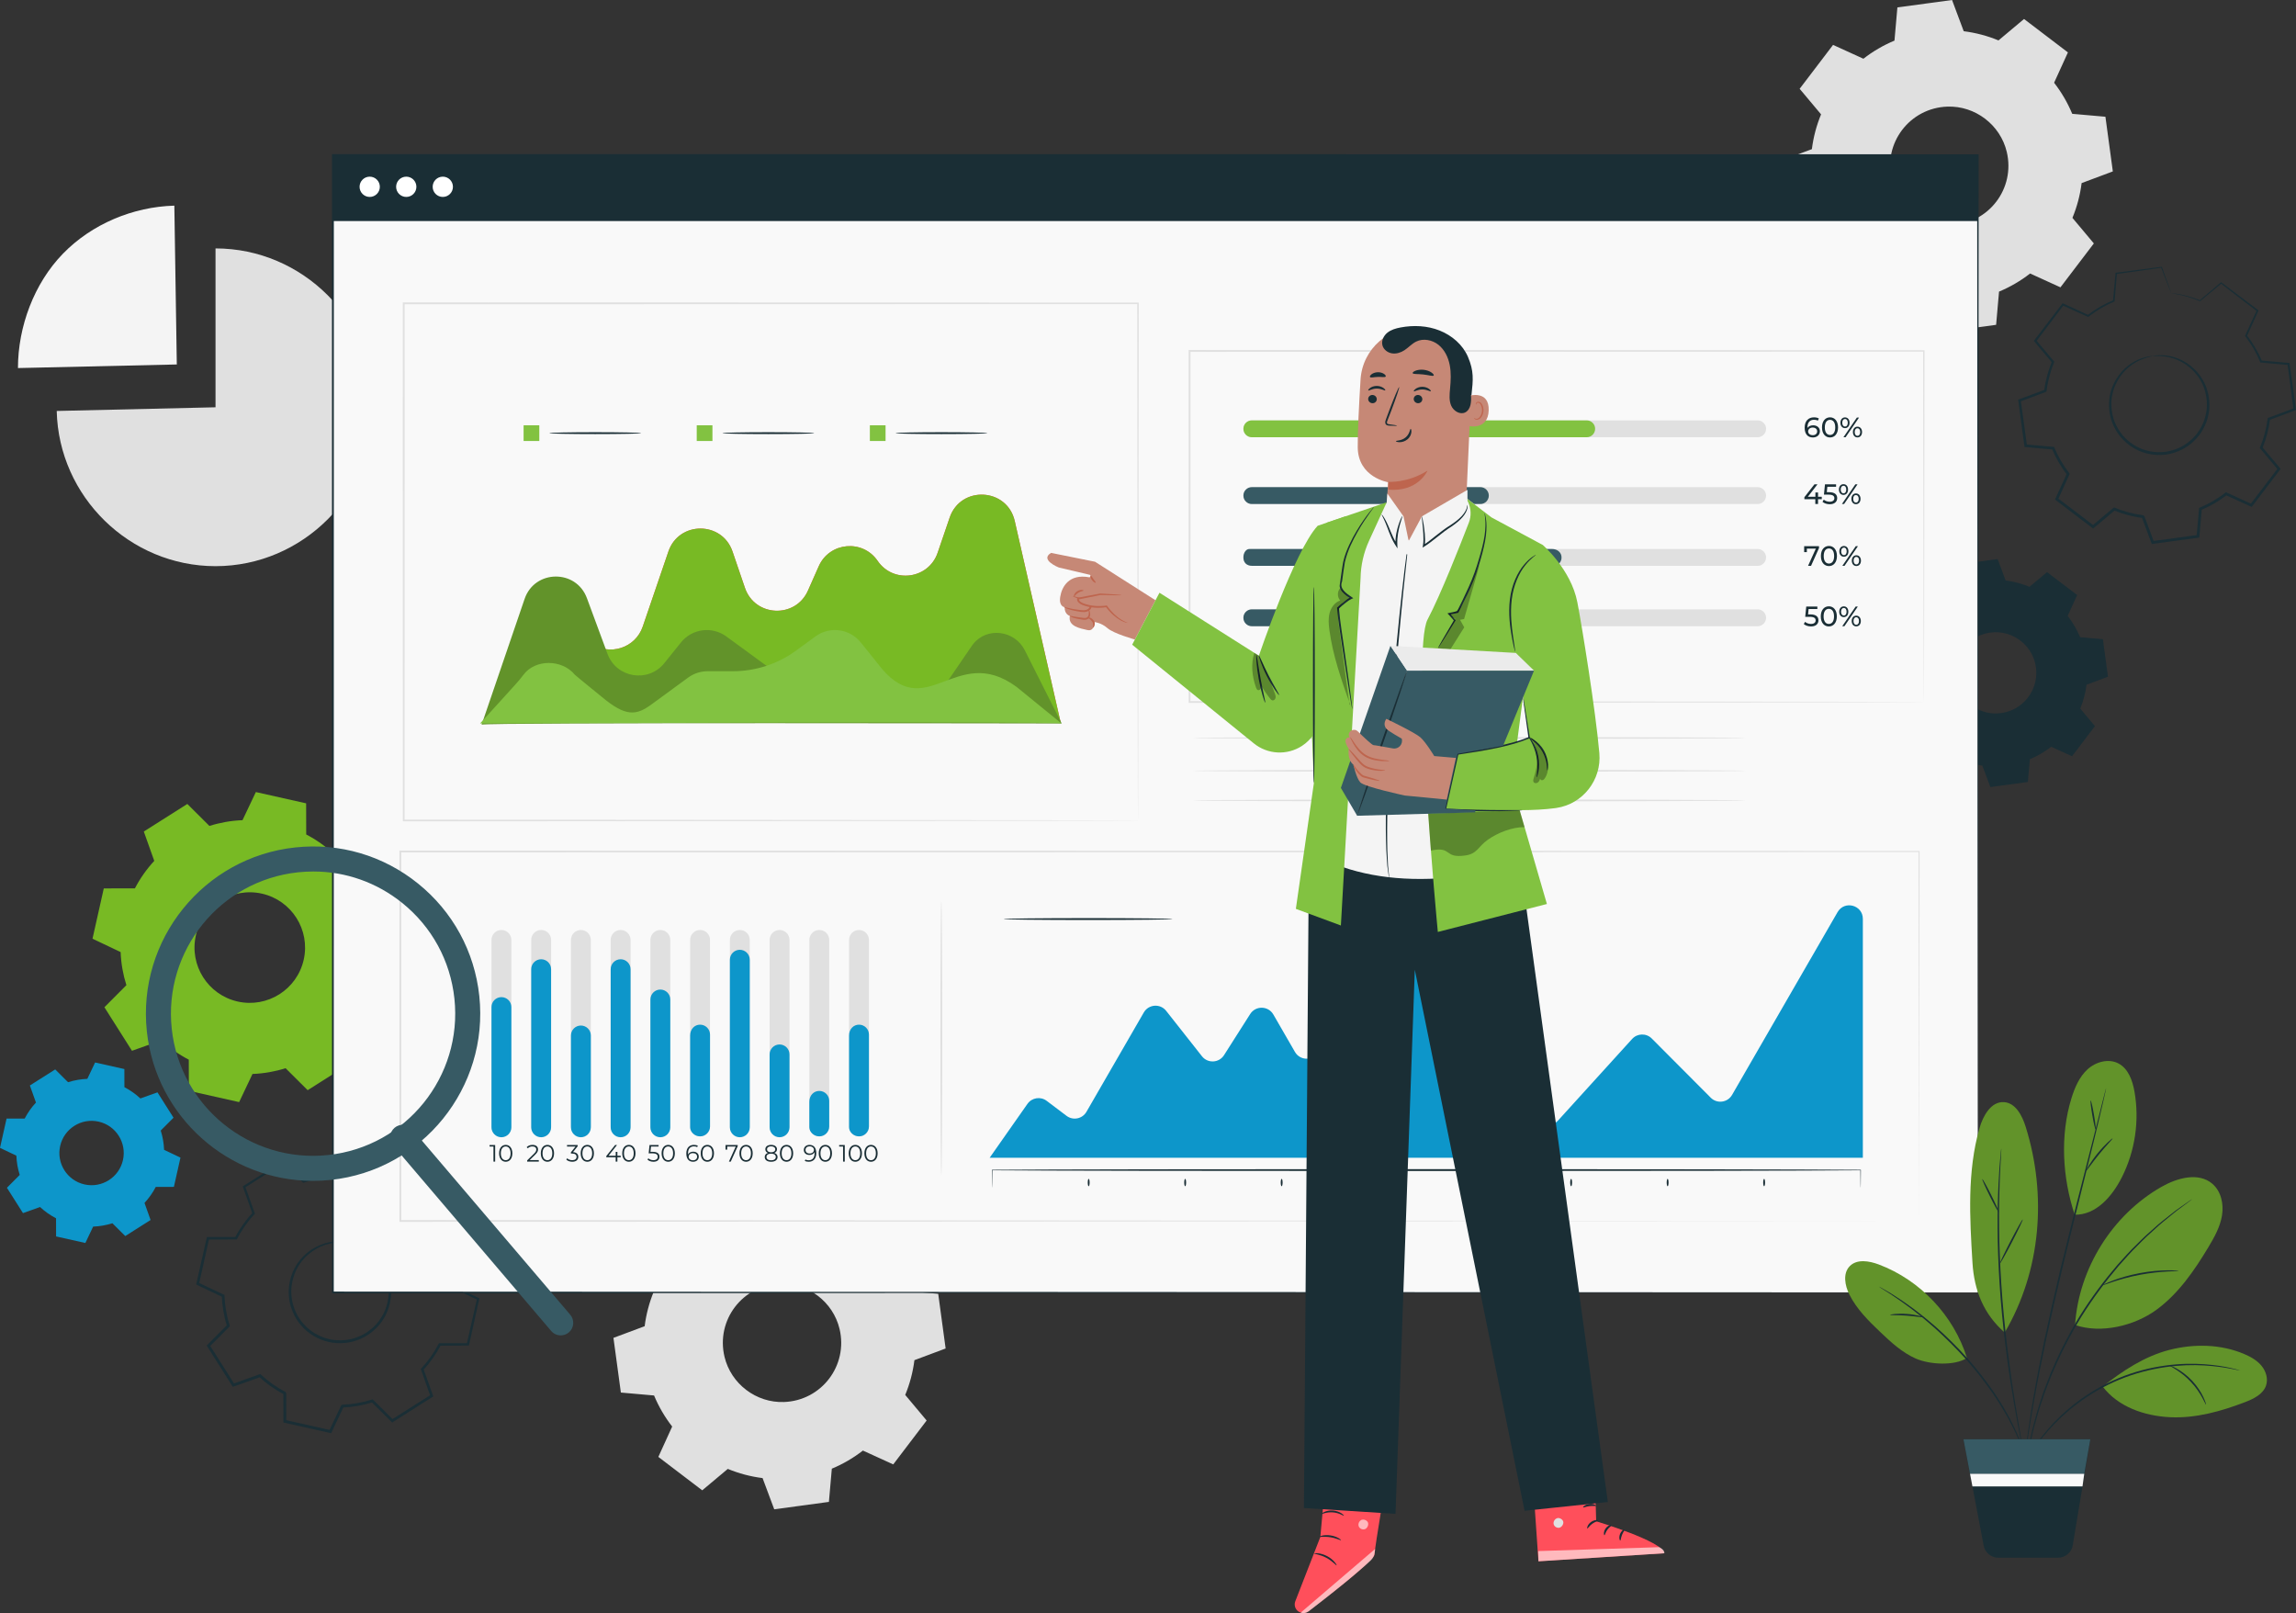 <?xml version="1.0" encoding="utf-8"?>
<!-- Generator: Adobe Illustrator 15.0.0, SVG Export Plug-In . SVG Version: 6.00 Build 0)  -->
<!DOCTYPE svg PUBLIC "-//W3C//DTD SVG 1.1//EN" "http://www.w3.org/Graphics/SVG/1.1/DTD/svg11.dtd">
<svg version="1.1" id="Layer_1" xmlns="http://www.w3.org/2000/svg" xmlns:xlink="http://www.w3.org/1999/xlink" x="0px" y="0px"
	 width="527.581px" height="370.591px" viewBox="0 0 527.581 370.591" enable-background="new 0 0 527.581 370.591"
	 xml:space="preserve">
<rect x="0" y="0" width="527.581" height="370.591" fill="#333333" stroke="none"/>
<g>
	<path fill-rule="evenodd" clip-rule="evenodd" fill="#E0E0E0" d="M183.024,277.595c2.778,0.349,5.461,1.067,7.99,2.11l5.871-4.922
		l10.087,7.678l-3.179,6.97c1.681,2.159,3.088,4.554,4.163,7.14l7.63,0.672l1.703,12.561l-7.173,2.682
		c-0.348,2.777-1.067,5.461-2.112,7.988l4.922,5.874l-7.676,10.085l-6.972-3.178c-2.158,1.68-4.554,3.086-7.139,4.162l-0.671,7.63
		l-12.563,1.704l-2.68-7.174c-2.779-0.347-5.461-1.067-7.99-2.11l-5.873,4.921l-10.085-7.677l3.178-6.972
		c-1.679-2.159-3.085-4.553-4.162-7.137l-7.629-0.674l-1.703-12.562l7.172-2.68c0.348-2.778,1.067-5.462,2.111-7.991l-4.921-5.871
		l7.674-10.086l6.974,3.178c2.158-1.68,4.553-3.086,7.14-4.162l0.671-7.627l12.56-1.705L183.024,277.595z M179.258,294.915
		c-8.639,0.31-14.783,8.378-12.78,16.791c1.482,6.22,7.276,10.627,13.667,10.394c8.634-0.314,14.77-8.377,12.772-16.782
		C191.439,299.097,185.647,294.688,179.258,294.915"/>
	<path fill="#E0E0E0" d="M49.523,93.571v-36.5c20.025,0,36.501,16.477,36.501,36.5s-16.476,36.5-36.501,36.5
		c-19.704,0-36.034-15.956-36.49-35.656L49.523,93.571z"/>
	<path fill="#F4F4F4" d="M40.626,83.733l-36.5,0.825c0-9.504,3.713-19.468,10.342-26.28c6.627-6.813,16.091-10.773,25.593-11.032
		L40.626,83.733z"/>
	<path fill-rule="evenodd" clip-rule="evenodd" fill="#E0E0E0" d="M451.229,7.173c2.777,0.349,5.46,1.067,7.989,2.11l5.871-4.92
		l10.085,7.676l-3.177,6.971c1.679,2.159,3.088,4.554,4.164,7.139l7.629,0.672l1.702,12.561l-7.173,2.681
		c-0.347,2.778-1.065,5.461-2.111,7.989l4.922,5.874l-7.675,10.085l-6.974-3.178c-2.158,1.679-4.553,3.086-7.139,4.163l-0.67,7.628
		l-12.563,1.705l-2.68-7.174c-2.778-0.347-5.462-1.067-7.991-2.11l-5.872,4.921l-10.086-7.677l3.178-6.972
		c-1.678-2.159-3.084-4.553-4.161-7.139l-7.628-0.672l-1.705-12.561l7.174-2.68c0.347-2.778,1.066-5.462,2.11-7.991l-4.923-5.872
		l7.678-10.086l6.972,3.178c2.158-1.679,4.552-3.086,7.14-4.162l0.67-7.628L448.546,0L451.229,7.173z M447.462,24.494
		c-8.64,0.308-14.782,8.378-12.78,16.79c1.482,6.221,7.275,10.628,13.667,10.395c8.634-0.315,14.77-8.379,12.771-16.783
		C459.642,28.675,453.852,24.265,447.462,24.494"/>
	<path fill-rule="evenodd" clip-rule="evenodd" fill="#78BA24" d="M70.362,191.711c2.318,1.209,4.434,2.709,6.31,4.444l6.742-2.399
		l6.337,10.002l-5.05,5.07c0.769,2.438,1.223,4.992,1.323,7.605l6.465,3.069l-2.593,11.553l-7.155,0.017
		c-1.207,2.318-2.708,4.434-4.444,6.309l2.399,6.742l-10,6.337l-5.072-5.048c-2.437,0.768-4.991,1.221-7.606,1.322l-3.067,6.463
		l-11.553-2.592l-0.016-7.152c-2.32-1.209-4.435-2.711-6.311-4.447l-6.743,2.402l-6.337-10.003l5.051-5.071
		c-0.768-2.438-1.222-4.99-1.323-7.605l-6.462-3.068l2.592-11.554l7.152-0.015c1.207-2.32,2.71-4.438,4.446-6.311l-2.4-6.743
		l10-6.337l5.073,5.051c2.436-0.77,4.99-1.223,7.605-1.324l3.066-6.461l11.554,2.592L70.362,191.711z M60.177,205.305
		c-6.845-1.534-13.64,2.77-15.173,9.615c-1.537,6.844,2.77,13.637,9.612,15.173c6.846,1.534,13.639-2.769,15.175-9.612
		C71.325,213.635,67.023,206.841,60.177,205.305"/>
	<path fill="#1A2E35" d="M80.633,285.567c0,0,1.037,0.072,2.717,0.851c1.645,0.766,3.975,2.437,5.414,5.479
		c0.699,1.504,1.179,3.322,1.104,5.293c-0.082,1.953-0.604,4.07-1.821,5.933c-0.579,0.945-1.332,1.813-2.209,2.571
		c-0.867,0.771-1.877,1.422-2.987,1.896c-2.2,1-4.813,1.26-7.316,0.722c-2.496-0.581-4.745-1.934-6.31-3.778
		c-0.801-0.904-1.437-1.924-1.892-2.99c-0.472-1.061-0.78-2.167-0.901-3.27c-0.303-2.204,0.129-4.34,0.889-6.143
		c0.774-1.813,1.985-3.253,3.261-4.313c2.6-2.134,5.42-2.65,7.233-2.642C79.666,285.19,80.633,285.567,80.633,285.567
		c-0.012,0.081-1.003-0.2-2.812-0.135c-1.773,0.067-4.481,0.646-6.94,2.742c-1.206,1.041-2.342,2.437-3.059,4.171
		c-0.701,1.729-1.093,3.764-0.787,5.851c0.12,1.045,0.422,2.091,0.873,3.093c0.438,1.006,1.044,1.969,1.805,2.82
		c1.484,1.738,3.607,3.007,5.965,3.559c2.368,0.508,4.828,0.268,6.913-0.671c1.051-0.444,2.011-1.056,2.836-1.78
		c0.834-0.711,1.554-1.529,2.108-2.42c1.169-1.758,1.684-3.766,1.786-5.627c0.094-1.877-0.337-3.622-0.982-5.078
		c-1.327-2.946-3.529-4.626-5.104-5.445C81.628,285.816,80.61,285.646,80.633,285.567"/>
	<path fill="#1A2E35" d="M89.848,273.271c-0.008,0.004-0.016-0.131-0.025-0.404c-0.007-0.299-0.017-0.703-0.028-1.224
		c-0.016-1.124-0.038-2.741-0.066-4.843l0.082,0.102c-2.68-0.584-6.203-1.352-10.464-2.282l0.188-0.093
		c-0.835,1.775-1.761,3.747-2.752,5.856l-0.051,0.105l-0.116,0.005c-2.175,0.093-4.488,0.467-6.822,1.211l-0.125,0.041l-0.094-0.095
		c-1.434-1.419-2.984-2.956-4.601-4.554l0.292,0.031c-2.844,1.812-5.862,3.734-9.033,5.752l0.106-0.306
		c0.675,1.886,1.419,3.966,2.184,6.095l0.055,0.154l-0.112,0.122c-1.459,1.577-2.858,3.507-3.969,5.654l-0.079,0.153h-0.174
		c-2.006,0.008-4.217,0.016-6.47,0.022l0.286-0.229c-0.732,3.285-1.522,6.824-2.331,10.453l-0.168-0.344
		c1.821,0.862,3.82,1.811,5.848,2.771l0.171,0.081l0.007,0.19c0.085,2.159,0.466,4.514,1.189,6.794l0.058,0.185l-0.136,0.137
		c-1.43,1.438-2.99,3.005-4.565,4.591l0.044-0.4c1.815,2.862,3.762,5.932,5.736,9.043l-0.387-0.134
		c1.925-0.685,4.004-1.425,6.098-2.171l0.188-0.068l0.148,0.137c1.606,1.49,3.528,2.876,5.63,3.967l0.003,0.002l0,0
		c0.081,0.132-0.175-0.29,0.179,0.293v0.008v0.012v0.026v0.05l0.002,0.101v0.204v0.408l0.002,0.814l0.004,1.621
		c0.002,1.082,0.004,2.154,0.007,3.228l-0.259-0.321c3.533,0.793,7.017,1.576,10.45,2.346l-0.365,0.181
		c0.936-1.97,1.861-3.917,2.778-5.845l0.085-0.178l0.194-0.007c2.333-0.091,4.623-0.494,6.796-1.18l0.186-0.057l0.136,0.138
		c1.551,1.545,3.078,3.066,4.585,4.568l-0.391-0.042c3.09-1.952,6.109-3.862,9.053-5.723l-0.123,0.358
		c-0.735-2.07-1.456-4.104-2.165-6.103l-0.06-0.169l0.122-0.131c1.605-1.729,2.94-3.638,3.984-5.639l0.08-0.152h0.172
		c2.22-0.002,4.371-0.004,6.471-0.004l-0.267,0.213c0.833-3.673,1.618-7.143,2.367-10.444l0.139,0.283
		c-2.054-0.98-3.98-1.901-5.838-2.79l-0.131-0.063l-0.007-0.141c-0.09-2.471-0.52-4.742-1.166-6.824l-0.04-0.126l0.092-0.093
		c1.666-1.66,3.165-3.158,4.583-4.57l-0.027,0.241c-2.206-3.515-4.083-6.509-5.691-9.071l0.175,0.058
		c-2.441,0.852-4.444,1.552-6.111,2.133l-0.063,0.021l-0.045-0.044c-1.721-1.605-3.182-2.581-4.158-3.2
		c-0.478-0.289-0.844-0.509-1.113-0.671C89.957,273.35,89.84,273.275,89.848,273.271c0.007-0.006,0.143,0.055,0.394,0.178
		c0.255,0.131,0.642,0.33,1.143,0.625c0.998,0.592,2.486,1.545,4.243,3.14l-0.108-0.022c1.661-0.604,3.655-1.327,6.085-2.211
		l0.11-0.04l0.064,0.101c1.63,2.55,3.536,5.527,5.771,9.022l0.084,0.13l-0.11,0.113c-1.407,1.422-2.896,2.928-4.551,4.601
		l0.053-0.217c0.672,2.112,1.121,4.421,1.229,6.935l-0.136-0.205c1.862,0.879,3.794,1.791,5.854,2.762l0.181,0.087l-0.043,0.196
		c-0.735,3.306-1.507,6.777-2.324,10.455l-0.048,0.213h-0.219c-2.103,0.01-4.252,0.019-6.471,0.027l0.252-0.153
		c-1.062,2.048-2.421,4.004-4.058,5.775l0.061-0.298c0.713,1.994,1.439,4.027,2.179,6.094l0.083,0.229l-0.206,0.131
		c-2.939,1.865-5.954,3.78-9.039,5.74l-0.214,0.134l-0.177-0.177c-1.51-1.5-3.039-3.02-4.591-4.562l0.32,0.077
		c-2.226,0.704-4.573,1.121-6.962,1.216l0.279-0.186c-0.916,1.93-1.84,3.878-2.772,5.848l-0.112,0.235l-0.256-0.057
		c-3.434-0.77-6.92-1.552-10.45-2.341l-0.257-0.059l-0.002-0.264c0-1.071-0.004-2.144-0.006-3.226l-0.003-1.623l-0.003-0.813
		l-0.001-0.408v-0.204v-0.101v-0.05v-0.028v-0.01v-0.009c0.355,0.583,0.098,0.162,0.175,0.29l0,0l-0.003-0.002
		c-2.155-1.117-4.127-2.539-5.773-4.068l0.334,0.068c-2.095,0.746-4.174,1.484-6.101,2.17l-0.247,0.088l-0.14-0.219
		c-1.971-3.113-3.913-6.186-5.727-9.053l-0.139-0.218l0.182-0.183c1.577-1.582,3.139-3.148,4.571-4.583l-0.078,0.319
		c-0.737-2.337-1.125-4.748-1.206-6.961l0.178,0.27c-2.023-0.963-4.021-1.914-5.842-2.781l-0.222-0.106l0.055-0.238
		c0.817-3.628,1.616-7.165,2.356-10.448l0.052-0.229h0.233c2.253-0.002,4.465-0.004,6.47-0.004l-0.249,0.154
		c1.141-2.193,2.577-4.158,4.072-5.765l-0.057,0.276c-0.753-2.133-1.49-4.213-2.158-6.102l-0.07-0.197l0.176-0.11
		c3.179-2.003,6.206-3.912,9.059-5.71l0.159-0.101l0.133,0.132c1.604,1.607,3.149,3.152,4.575,4.58l-0.219-0.052
		c2.379-0.742,4.729-1.106,6.937-1.185l-0.167,0.11c1.01-2.101,1.952-4.065,2.8-5.833l0.059-0.121l0.129,0.029
		c4.251,0.979,7.765,1.789,10.437,2.403l0.084,0.02l-0.002,0.084c-0.019,2.082-0.033,3.686-0.044,4.8
		c-0.011,0.528-0.018,0.936-0.023,1.242C89.863,273.121,89.855,273.266,89.848,273.271"/>
	<path fill-rule="evenodd" clip-rule="evenodd" fill="#0D96CA" d="M28.587,249.77c1.349,0.703,2.58,1.576,3.672,2.588l3.926-1.398
		l3.688,5.822l-2.939,2.953c0.446,1.418,0.712,2.905,0.771,4.428l3.763,1.787l-1.51,6.724l-4.163,0.01
		c-0.704,1.351-1.578,2.582-2.589,3.675l1.396,3.924l-5.821,3.688l-2.952-2.938c-1.419,0.447-2.905,0.711-4.428,0.771l-1.785,3.762
		l-6.727-1.508l-0.01-4.166c-1.35-0.703-2.581-1.576-3.673-2.588l-3.925,1.396l-3.689-5.821l2.941-2.952
		c-0.448-1.418-0.712-2.905-0.772-4.426L0,263.711l1.509-6.726l4.163-0.008c0.704-1.352,1.578-2.584,2.589-3.675l-1.397-3.924
		l5.822-3.689l2.952,2.939c1.418-0.447,2.905-0.711,4.427-0.771l1.787-3.761l6.726,1.508L28.587,249.77z M22.656,257.684
		c-3.984-0.895-7.939,1.611-8.833,5.597c-0.894,3.983,1.613,7.939,5.597,8.833c3.984,0.893,7.939-1.611,8.833-5.598
		C29.146,262.531,26.642,258.576,22.656,257.684"/>
	<path fill-rule="evenodd" clip-rule="evenodd" fill="#1A2E35" d="M460.862,133.364c1.907,0.24,3.749,0.732,5.482,1.448l4.031-3.376
		l6.921,5.268l-2.181,4.784c1.153,1.481,2.119,3.125,2.857,4.899l5.236,0.461l1.169,8.621l-4.923,1.839
		c-0.238,1.907-0.732,3.749-1.449,5.484l3.377,4.029l-5.267,6.921l-4.785-2.181c-1.481,1.153-3.125,2.118-4.899,2.857l-0.462,5.235
		l-8.62,1.17l-1.839-4.924c-1.907-0.238-3.748-0.732-5.483-1.449l-4.031,3.378l-6.921-5.269l2.181-4.785
		c-1.152-1.482-2.117-3.125-2.857-4.899l-5.234-0.462l-1.169-8.62l4.923-1.839c0.238-1.906,0.731-3.749,1.448-5.484l-3.378-4.03
		l5.268-6.921l4.785,2.181c1.481-1.153,3.124-2.118,4.899-2.856l0.462-5.236l8.618-1.169L460.862,133.364z M458.277,145.252
		c-5.929,0.211-10.146,5.75-8.771,11.522c1.018,4.27,4.994,7.294,9.379,7.134c5.926-0.216,10.137-5.75,8.767-11.518
		C466.637,148.121,462.662,145.095,458.277,145.252"/>
	<path fill="#1A2E35" d="M494.626,81.789c0,0,0.977-0.288,2.787-0.146c1.772,0.143,4.485,0.884,6.846,3.19
		c1.155,1.142,2.218,2.652,2.82,4.488c0.593,1.823,0.835,3.947,0.354,6.074c-0.212,1.066-0.606,2.123-1.154,3.117
		c-0.536,1.004-1.242,1.946-2.1,2.762c-1.683,1.671-3.992,2.803-6.479,3.162c-2.492,0.316-5.021-0.158-7.089-1.32
		c-1.044-0.558-1.976-1.278-2.759-2.104c-0.795-0.814-1.458-1.726-1.943-2.697c-1.032-1.924-1.365-4.034-1.28-5.951
		c0.093-1.93,0.714-3.667,1.523-5.077c1.663-2.851,4.078-4.288,5.75-4.898C493.608,81.771,494.626,81.789,494.626,81.789
		c0.016,0.077-0.992,0.158-2.632,0.835c-1.607,0.667-3.899,2.123-5.444,4.889c-0.753,1.368-1.32,3.037-1.388,4.878
		c-0.056,1.828,0.279,3.833,1.273,5.647c0.467,0.917,1.103,1.777,1.858,2.543c0.745,0.778,1.63,1.456,2.62,1.978
		c1.958,1.092,4.344,1.534,6.699,1.235c2.349-0.341,4.528-1.401,6.125-2.976c0.814-0.768,1.487-1.655,1.997-2.604
		c0.525-0.939,0.908-1.937,1.114-2.945c0.475-2.013,0.262-4.034-0.278-5.781c-0.554-1.757-1.547-3.214-2.635-4.333
		c-2.227-2.254-4.825-3.047-6.552-3.262C495.625,81.678,494.631,81.868,494.626,81.789"/>
	<path fill="#1A2E35" d="M498.898,67.34c-0.006,0.007-0.059-0.115-0.16-0.362c-0.108-0.274-0.257-0.642-0.444-1.117
		c-0.399-1.027-0.971-2.507-1.714-4.428l0.109,0.066c-2.662,0.376-6.162,0.872-10.397,1.472l0.143-0.148
		c-0.161,1.915-0.34,4.044-0.531,6.322l-0.009,0.113l-0.107,0.045c-1.968,0.828-3.965,1.961-5.857,3.441l-0.102,0.079l-0.118-0.053
		c-1.802-0.815-3.754-1.698-5.783-2.617l0.279-0.07c-1.996,2.636-4.116,5.434-6.34,8.37l-0.007-0.317
		c1.265,1.504,2.658,3.159,4.086,4.857l0.104,0.124l-0.062,0.15c-0.803,1.948-1.431,4.198-1.72,6.552l-0.019,0.167l-0.16,0.06
		c-1.841,0.691-3.87,1.453-5.939,2.23l0.185-0.309c0.448,3.267,0.931,6.792,1.426,10.404l-0.271-0.259
		c1.968,0.171,4.129,0.36,6.319,0.551l0.186,0.017l0.071,0.171c0.815,1.958,1.967,3.99,3.411,5.84l0.117,0.15l-0.079,0.172
		c-0.823,1.809-1.722,3.783-2.63,5.777l-0.097-0.383c2.646,2.013,5.484,4.17,8.36,6.357l-0.402,0.009
		c1.536-1.288,3.196-2.678,4.865-4.079l0.15-0.125l0.18,0.074c1.985,0.822,4.228,1.44,6.53,1.725l0.004,0h0.001
		c0.117,0.093-0.262-0.207,0.265,0.208l0.002,0.006l0.004,0.012l0.008,0.023l0.02,0.047l0.034,0.094l0.07,0.187l0.14,0.374
		l0.279,0.748l0.556,1.491c0.372,0.992,0.741,1.979,1.107,2.963l-0.345-0.206c3.517-0.477,6.987-0.947,10.406-1.411l-0.276,0.291
		c0.189-2.128,0.375-4.235,0.561-6.32l0.016-0.193l0.178-0.073c2.113-0.877,4.082-2.032,5.845-3.402l0.15-0.117l0.172,0.079
		c1.953,0.892,3.875,1.77,5.773,2.637l-0.372,0.095c2.173-2.852,4.298-5.636,6.366-8.35l0.01,0.371
		c-1.383-1.653-2.738-3.275-4.071-4.87l-0.112-0.135l0.066-0.162c0.886-2.137,1.462-4.346,1.739-6.543l0.021-0.169l0.158-0.059
		c2.04-0.758,4.017-1.494,5.946-2.212l-0.172,0.289c-0.488-3.662-0.951-7.119-1.391-10.409l0.225,0.212
		c-2.222-0.201-4.309-0.39-6.32-0.571l-0.141-0.013l-0.053-0.129c-0.926-2.239-2.097-4.181-3.402-5.874l-0.079-0.103l0.054-0.116
		c0.964-2.096,1.832-3.983,2.652-5.766l0.058,0.231c-3.227-2.478-5.976-4.59-8.329-6.397l0.183-0.004
		c-1.954,1.616-3.557,2.941-4.892,4.045l-0.049,0.04l-0.058-0.024c-2.128-0.89-3.805-1.289-4.914-1.524
		c-0.537-0.102-0.949-0.18-1.251-0.236C499.024,67.375,498.893,67.347,498.898,67.34s0.15,0.002,0.423,0.029
		c0.278,0.033,0.701,0.085,1.264,0.185c1.119,0.204,2.813,0.571,4.972,1.438l-0.106,0.016c1.321-1.12,2.905-2.467,4.837-4.108
		l0.089-0.075l0.094,0.07c2.369,1.787,5.136,3.874,8.384,6.324l0.122,0.092l-0.063,0.14c-0.808,1.788-1.664,3.682-2.613,5.784
		l-0.026-0.219c1.339,1.713,2.54,3.681,3.495,5.957l-0.191-0.143c2.011,0.173,4.097,0.351,6.32,0.542l0.197,0.016l0.026,0.198
		c0.454,3.288,0.929,6.743,1.433,10.402l0.028,0.212l-0.201,0.076c-1.929,0.725-3.901,1.466-5.938,2.232l0.179-0.228
		c-0.276,2.246-0.859,4.507-1.758,6.694l-0.046-0.296c1.337,1.591,2.697,3.211,4.083,4.86l0.152,0.182l-0.145,0.189
		c-2.063,2.72-4.181,5.509-6.35,8.363l-0.149,0.196l-0.223-0.102c-1.901-0.865-3.825-1.74-5.779-2.628l0.322-0.038
		c-1.806,1.407-3.819,2.591-5.985,3.493l0.193-0.264c-0.182,2.086-0.367,4.193-0.553,6.32l-0.022,0.254l-0.253,0.035
		c-3.42,0.466-6.89,0.938-10.406,1.416l-0.257,0.036l-0.089-0.243c-0.368-0.983-0.738-1.971-1.108-2.963l-0.558-1.49l-0.279-0.747
		l-0.139-0.375l-0.07-0.187l-0.035-0.093l-0.017-0.046l-0.01-0.024l-0.004-0.011l-0.002-0.006c0.524,0.415,0.144,0.115,0.261,0.207
		h-0.001l-0.003,0c-2.363-0.292-4.663-0.927-6.696-1.77l0.33-0.051c-1.672,1.399-3.331,2.789-4.867,4.076l-0.196,0.166l-0.204-0.155
		c-2.874-2.19-5.709-4.349-8.354-6.364l-0.202-0.153l0.106-0.23c0.908-1.993,1.812-3.966,2.637-5.774l0.038,0.321
		c-1.478-1.896-2.655-3.981-3.487-5.987l0.258,0.188c-2.189-0.195-4.351-0.388-6.319-0.563l-0.24-0.021l-0.032-0.238
		c-0.485-3.613-0.96-7.138-1.399-10.408l-0.031-0.229l0.217-0.081c2.069-0.77,4.103-1.526,5.945-2.211l-0.179,0.226
		c0.303-2.404,0.952-4.702,1.779-6.688l0.041,0.273c-1.42-1.703-2.809-3.364-4.066-4.873l-0.131-0.157l0.122-0.161
		c2.239-2.927,4.372-5.714,6.379-8.34l0.113-0.147l0.167,0.077c2.023,0.929,3.97,1.823,5.767,2.649l-0.217,0.025
		c1.932-1.493,3.969-2.631,5.972-3.456l-0.115,0.158c0.209-2.275,0.405-4.403,0.582-6.316l0.012-0.131l0.129-0.016
		c4.242-0.551,7.747-1.007,10.413-1.352l0.083-0.012l0.028,0.077c0.693,1.921,1.227,3.4,1.598,4.427
		c0.171,0.49,0.304,0.868,0.403,1.148C498.861,67.197,498.904,67.333,498.898,67.34"/>
	<rect x="76.496" y="35.621" fill="#F9F9F9" width="377.991" height="261.306"/>
	<path fill="#1A2E35" d="M454.487,296.926c-0.001-1.412-0.067-102.338-0.171-261.304l0.171,0.171
		c-104.819,0.012-235.992,0.027-377.961,0.042h-0.03l0.213-0.214c-0.006,93.337-0.013,181.997-0.019,261.304l-0.194-0.193
		C299.577,296.847,452.748,296.926,454.487,296.926c-1.737,0.002-154.91,0.082-377.991,0.196h-0.195v-0.196
		c-0.007-79.307-0.014-167.966-0.021-261.304v-0.215h0.216h0.03c141.969,0.016,273.142,0.03,377.961,0.042h0.173v0.173
		C454.555,194.588,454.488,295.515,454.487,296.926"/>
	<rect x="76.496" y="35.621" fill="#1A2E35" width="377.991" height="15.163"/>
	<path fill="#FFFFFF" d="M87.28,42.916c0,1.286-1.042,2.328-2.327,2.328c-1.286,0-2.328-1.042-2.328-2.328
		c0-1.286,1.042-2.329,2.328-2.329C86.238,40.587,87.28,41.63,87.28,42.916"/>
	<path fill="#FFFFFF" d="M95.679,42.916c0,1.286-1.042,2.328-2.328,2.328c-1.285,0-2.328-1.042-2.328-2.328
		c0-1.286,1.043-2.329,2.328-2.329C94.637,40.587,95.679,41.63,95.679,42.916"/>
	<path fill="#FFFFFF" d="M104.077,42.916c0,1.286-1.043,2.328-2.329,2.328c-1.284,0-2.328-1.042-2.328-2.328
		c0-1.286,1.044-2.329,2.328-2.329C103.034,40.587,104.077,41.63,104.077,42.916"/>
	<path fill="#E0E0E0" d="M440.966,280.503c-0.002-0.945-0.048-31.195-0.127-84.876l0.127,0.126
		c-77.971,0.021-205.315,0.052-348.953,0.087h-0.021l0.215-0.213c-0.002,29.074-0.004,57.48-0.005,84.876l-0.21-0.21
		C290.986,280.412,438.889,280.501,440.966,280.503c-2.075,0.001-149.979,0.089-348.974,0.209h-0.211v-0.209
		c-0.001-27.396-0.002-55.802-0.003-84.876v-0.215h0.214h0.021c143.638,0.037,270.982,0.068,348.953,0.088h0.125v0.127
		C441.012,249.308,440.967,279.559,440.966,280.503"/>
	<path fill="#E0E0E0" d="M261.494,188.501c0,0-0.013-0.74-0.019-2.162c-0.004-1.423-0.011-3.53-0.02-6.281
		c-0.011-5.507-0.025-13.593-0.045-23.937c-0.021-20.668-0.052-50.352-0.089-86.434l0.172,0.172
		c-46.971,0.011-105.458,0.025-168.713,0.041h-0.014l0.214-0.213c-0.007,42.503-0.013,82.851-0.019,118.814l-0.195-0.193
		c49.814,0.039,91.971,0.072,121.683,0.095c14.865,0.023,26.616,0.042,34.657,0.053c4.02,0.011,7.11,0.018,9.204,0.023
		c1.042,0.006,1.833,0.009,2.372,0.012C261.217,188.494,261.494,188.501,261.494,188.501s-0.261,0.009-0.788,0.013
		c-0.533,0.002-1.317,0.006-2.351,0.011c-2.084,0.005-5.162,0.013-9.164,0.023c-8.031,0.012-19.768,0.03-34.615,0.052
		c-29.741,0.023-71.942,0.057-121.809,0.096h-0.195v-0.194c-0.005-35.963-0.012-76.311-0.018-118.814v-0.214h0.213h0.014
		c63.255,0.015,121.742,0.029,168.713,0.041h0.174v0.174c-0.038,36.126-0.069,65.847-0.091,86.542
		c-0.02,10.326-0.034,18.399-0.044,23.898c-0.01,2.737-0.016,4.832-0.021,6.25C261.507,187.786,261.494,188.501,261.494,188.501"/>
	<path fill="#FF4F5B" d="M111.01,166.031l12.151-17.578c2.473-3.575,7.394-4.433,10.93-1.904l1.706,1.221
		c4.242,3.033,10.206,1.12,11.893-3.814l5.9-17.262c2.399-7.02,12.328-7.02,14.729,0l2.854,8.354c2.29,6.7,11.612,7.109,14.48,0.635
		l2.476-5.587c2.471-5.574,10.1-6.273,13.541-1.239c3.615,5.289,11.717,4.188,13.789-1.875l2.76-8.075
		c2.536-7.419,13.211-6.857,14.953,0.787l10.56,46.338C243.731,166.031,111.381,165.66,111.01,166.031"/>
	<path fill="#78BA24" d="M111.01,166.031l12.151-17.578c2.473-3.575,7.394-4.433,10.93-1.904l1.706,1.221
		c4.242,3.033,10.206,1.12,11.893-3.814l5.9-17.262c2.399-7.02,12.328-7.02,14.729,0l2.854,8.354c2.29,6.7,11.612,7.109,14.48,0.635
		l2.476-5.587c2.471-5.574,10.1-6.273,13.541-1.239c3.615,5.289,11.717,4.188,13.789-1.875l2.76-8.075
		c2.536-7.419,13.211-6.857,14.953,0.787l10.56,46.338C243.731,166.031,111.381,165.66,111.01,166.031"/>
	<path fill="#62932A" d="M110.668,166.486l9.874-28.886c2.313-6.769,11.846-6.886,14.323-0.176l4.73,12.798
		c2.047,5.539,9.354,6.731,13.054,2.129l3.832-4.764c2.546-3.166,7.132-3.77,10.412-1.371l8.923,6.525
		c1.301,0.953,2.874,1.466,4.486,1.466h11.355c1.613,0,3.186,0.513,4.487,1.466l8.448,6.18c3.466,2.535,8.342,1.699,10.765-1.846
		l7.93-11.599c0.101-0.148,0.205-0.292,0.315-0.43c3.183-4.029,9.559-3.178,11.871,1.407l8.484,16.828
		C243.959,166.213,110.668,165.94,110.668,166.486"/>
	<path fill="#82C241" d="M243.913,166.212l-10.316-8.399c-14.15-10.407-20.86,9.404-31.985-5.462l-3.831-4.763
		c-2.546-3.167-7.132-3.771-10.411-1.373l-4.435,3.243c-4.219,3.086-9.31,4.75-14.536,4.75h-5.795c-1.612,0-3.184,0.513-4.487,1.466
		l-8.448,6.18c-3.466,2.534-5.882,2.876-11.429-1.781c0,0-6.021-4.894-6.162-5.067c-2.953-3.594-9.117-3.591-11.776,0
		c-0.639,0.862-1.307,1.631-2.027,2.426l-7.97,8.782C110.304,166.213,243.913,165.667,243.913,166.212"/>
	<path fill="#1A2E35" d="M147.315,99.513c0,0.118-4.722,0.214-10.544,0.214c-5.824,0-10.545-0.096-10.545-0.214
		s4.721-0.214,10.545-0.214C142.594,99.299,147.315,99.395,147.315,99.513"/>
	<rect x="120.315" y="97.709" fill="#82C241" width="3.608" height="3.608"/>
	<path fill="#1A2E35" d="M187.098,99.513c0,0.118-4.721,0.214-10.544,0.214c-5.825,0-10.545-0.096-10.545-0.214
		s4.72-0.214,10.545-0.214C182.377,99.299,187.098,99.395,187.098,99.513"/>
	<rect x="160.098" y="97.709" fill="#82C241" width="3.608" height="3.608"/>
	<path fill="#1A2E35" d="M226.879,99.513c0,0.118-4.721,0.214-10.544,0.214s-10.545-0.096-10.545-0.214s4.722-0.214,10.545-0.214
		S226.879,99.395,226.879,99.513"/>
	<rect x="199.879" y="97.709" fill="#82C241" width="3.608" height="3.608"/>
	<path fill="#1A2E35" d="M427.538,272.852c-0.006,0-0.011-0.079-0.015-0.241c-0.004-0.175-0.008-0.417-0.015-0.737
		c-0.006-0.679-0.015-1.686-0.027-3.063l0.057,0.056c-11.588,0.092-51.897,0.158-99.771,0.158c-47.888,0-88.192-0.066-99.779-0.158
		l0.056-0.056c-0.012,1.377-0.021,2.384-0.026,3.063c-0.008,0.32-0.012,0.563-0.016,0.737c-0.004,0.162-0.009,0.241-0.014,0.241
		c-0.004,0-0.01-0.079-0.015-0.241c-0.003-0.175-0.009-0.417-0.014-0.737c-0.006-0.679-0.016-1.686-0.027-3.063l-0.001-0.056
		l0.057-0.001c11.587-0.092,51.892-0.158,99.779-0.158c47.873,0,88.183,0.066,99.771,0.158l0.055,0.001v0.056
		c-0.012,1.377-0.021,2.384-0.027,3.063c-0.006,0.32-0.011,0.563-0.013,0.737C427.547,272.772,427.543,272.852,427.538,272.852"/>
	<path fill="#1A2E35" d="M250.16,272.531c-0.117,0-0.213-0.381-0.213-0.85c0-0.47,0.096-0.851,0.213-0.851
		c0.118,0,0.215,0.381,0.215,0.851C250.375,272.15,250.278,272.531,250.16,272.531"/>
	<path fill="#1A2E35" d="M272.333,272.531c-0.118,0-0.216-0.381-0.216-0.85c0-0.47,0.098-0.851,0.216-0.851s0.214,0.381,0.214,0.851
		C272.547,272.15,272.451,272.531,272.333,272.531"/>
	<path fill="#1A2E35" d="M294.505,272.531c-0.119,0-0.215-0.381-0.215-0.85c0-0.47,0.096-0.851,0.215-0.851
		c0.118,0,0.215,0.381,0.215,0.851C294.72,272.15,294.623,272.531,294.505,272.531"/>
	<path fill="#1A2E35" d="M316.678,272.531c-0.12,0-0.215-0.381-0.215-0.85c0-0.47,0.095-0.851,0.215-0.851
		c0.118,0,0.213,0.381,0.213,0.851C316.891,272.15,316.796,272.531,316.678,272.531"/>
	<path fill="#1A2E35" d="M338.85,272.531c-0.119,0-0.215-0.381-0.215-0.85c0-0.47,0.096-0.851,0.215-0.851
		c0.118,0,0.214,0.381,0.214,0.851C339.063,272.15,338.968,272.531,338.85,272.531"/>
	<path fill="#1A2E35" d="M361.021,272.531c-0.119,0-0.215-0.381-0.215-0.85c0-0.47,0.096-0.851,0.215-0.851s0.214,0.381,0.214,0.851
		C361.235,272.15,361.141,272.531,361.021,272.531"/>
	<path fill="#1A2E35" d="M383.193,272.531c-0.118,0-0.215-0.381-0.215-0.85c0-0.47,0.097-0.851,0.215-0.851s0.213,0.381,0.213,0.851
		C383.406,272.15,383.312,272.531,383.193,272.531"/>
	<path fill="#1A2E35" d="M405.366,272.531c-0.119,0-0.216-0.381-0.216-0.85c0-0.47,0.097-0.851,0.216-0.851
		c0.117,0,0.214,0.381,0.214,0.851C405.58,272.15,405.483,272.531,405.366,272.531"/>
	<path fill="#E0E0E0" d="M442.065,161.282c0,0-0.011-0.493-0.017-1.44c-0.004-0.951-0.009-2.355-0.017-4.192
		c-0.01-3.683-0.021-9.101-0.041-16.075c-0.018-13.937-0.047-34.082-0.083-58.954l0.157,0.157
		c-43.969,0.015-103.412,0.035-168.715,0.057h-0.012l0.213-0.213c-0.004,28.399-0.008,55.686-0.011,80.66l-0.202-0.203
		c49.158,0.04,91.313,0.073,121.188,0.097c14.947,0.023,26.82,0.042,34.964,0.056c4.071,0.011,7.21,0.02,9.337,0.025
		c1.058,0.006,1.862,0.009,2.411,0.012C441.782,161.273,442.065,161.282,442.065,161.282s-0.267,0.008-0.802,0.012
		c-0.544,0.003-1.341,0.007-2.39,0.012c-2.118,0.006-5.24,0.015-9.293,0.026c-8.134,0.012-19.991,0.032-34.92,0.055
		c-29.907,0.024-72.109,0.058-121.322,0.097l-0.203,0.001v-0.203c-0.004-24.975-0.007-52.261-0.011-80.66v-0.215h0.214h0.012
		c65.303,0.022,124.746,0.043,168.715,0.058h0.156v0.157c-0.035,24.912-0.063,45.091-0.083,59.049
		c-0.018,6.958-0.03,12.365-0.039,16.04c-0.009,1.825-0.014,3.219-0.018,4.164C442.077,160.81,442.065,161.282,442.065,161.282"/>
	<path fill="#E0E0E0" d="M403.877,115.793H287.648c-1.07,0-1.937-0.868-1.937-1.937c0-1.07,0.866-1.938,1.937-1.938h116.229
		c1.069,0,1.936,0.867,1.936,1.938C405.813,114.926,404.946,115.793,403.877,115.793"/>
	<path fill="#E0E0E0" d="M403.877,100.453H287.648c-1.07,0-1.937-0.868-1.937-1.937c0-1.071,0.866-1.938,1.937-1.938h116.229
		c1.069,0,1.936,0.867,1.936,1.938C405.813,99.585,404.946,100.453,403.877,100.453"/>
	<path fill="#375A64" d="M340.167,115.793h-52.519c-1.07,0-1.937-0.868-1.937-1.937c0-1.07,0.866-1.938,1.937-1.938h52.519
		c1.069,0,1.937,0.867,1.937,1.938C342.104,114.926,341.236,115.793,340.167,115.793"/>
	<polygon fill="#1A2E35" points="418.612,114.682 417.754,114.682 417.754,115.793 417.126,115.793 417.126,114.682 
		414.615,114.682 414.615,114.23 416.926,111.273 417.624,111.273 415.41,114.126 417.146,114.126 417.146,113.146 417.754,113.146 
		417.754,114.126 418.612,114.126 	"/>
	<path fill="#1A2E35" d="M422.151,114.437c0,0.781-0.557,1.407-1.712,1.407c-0.639,0-1.271-0.206-1.66-0.549l0.298-0.51
		c0.304,0.285,0.807,0.485,1.356,0.485c0.684,0,1.071-0.316,1.071-0.807c0-0.51-0.323-0.826-1.368-0.826h-1.027l0.239-2.364h2.549
		v0.563h-2.007l-0.122,1.239h0.504C421.621,113.074,422.151,113.637,422.151,114.437"/>
	<path fill="#1A2E35" d="M422.552,112.468c0-0.736,0.425-1.233,1.052-1.233c0.626,0,1.046,0.491,1.046,1.233
		c0,0.743-0.42,1.233-1.046,1.233C422.977,113.701,422.552,113.203,422.552,112.468 M424.236,112.468
		c0-0.542-0.239-0.865-0.633-0.865c-0.388,0-0.633,0.329-0.633,0.865c0,0.536,0.245,0.865,0.633,0.865
		C423.997,113.333,424.236,113.01,424.236,112.468 M426.327,111.273h0.498l-3.087,4.52h-0.496L426.327,111.273z M425.419,114.599
		c0-0.736,0.419-1.233,1.044-1.233c0.627,0,1.054,0.497,1.054,1.233s-0.427,1.233-1.054,1.233
		C425.838,115.832,425.419,115.335,425.419,114.599 M427.097,114.599c0-0.536-0.246-0.865-0.634-0.865
		c-0.393,0-0.631,0.323-0.631,0.865c0,0.542,0.238,0.865,0.631,0.865C426.851,115.464,427.097,115.134,427.097,114.599"/>
	<path fill="#E0E0E0" d="M403.877,129.999H287.648c-1.07,0-1.937-0.868-1.937-1.937c0-1.071,0.866-1.938,1.937-1.938h116.229
		c1.069,0,1.936,0.867,1.936,1.938C405.813,129.131,404.946,129.999,403.877,129.999"/>
	<path fill="#375A64" d="M357.277,129.999h-69.511c-1.443,0-2.056-0.868-2.056-1.937c0-1.071,0.612-1.938,1.368-1.938h69.511
		c1.36,0,2.226,0.867,2.226,1.938C358.815,129.648,357.346,129.999,357.277,129.999"/>
	<polygon fill="#1A2E35" points="417.973,125.479 417.973,125.918 416.145,129.999 415.461,129.999 417.25,126.041 415.183,126.041 
		415.183,126.848 414.563,126.848 414.563,125.479 	"/>
	<path fill="#1A2E35" d="M418.412,127.739c0-1.472,0.787-2.311,1.847-2.311c1.051,0,1.84,0.839,1.84,2.311
		c0,1.473-0.789,2.312-1.84,2.312C419.199,130.05,418.412,129.211,418.412,127.739 M421.452,127.739
		c0-1.156-0.491-1.737-1.193-1.737c-0.711,0-1.201,0.581-1.201,1.737c0,1.156,0.49,1.737,1.201,1.737
		C420.961,129.476,421.452,128.895,421.452,127.739"/>
	<path fill="#1A2E35" d="M422.648,126.674c0-0.736,0.425-1.233,1.052-1.233c0.626,0,1.046,0.491,1.046,1.233
		c0,0.742-0.42,1.233-1.046,1.233C423.073,127.907,422.648,127.409,422.648,126.674 M424.334,126.674
		c0-0.542-0.239-0.865-0.634-0.865c-0.388,0-0.633,0.329-0.633,0.865c0,0.536,0.245,0.865,0.633,0.865
		C424.095,127.539,424.334,127.216,424.334,126.674 M426.424,125.479h0.499l-3.087,4.52h-0.497L426.424,125.479z M425.516,128.804
		c0-0.736,0.419-1.233,1.045-1.233s1.053,0.498,1.053,1.233c0,0.736-0.427,1.234-1.053,1.234S425.516,129.541,425.516,128.804
		 M427.193,128.804c0-0.536-0.246-0.865-0.633-0.865c-0.394,0-0.632,0.323-0.632,0.865c0,0.542,0.238,0.866,0.632,0.866
		C426.947,129.67,427.193,129.34,427.193,128.804"/>
	<path fill="#E0E0E0" d="M403.877,143.868H287.648c-1.07,0-1.937-0.868-1.937-1.937c0-1.071,0.866-1.938,1.937-1.938h116.229
		c1.069,0,1.936,0.867,1.936,1.938C405.813,143,404.946,143.868,403.877,143.868"/>
	<path fill="#375A64" d="M330.82,143.868h-43.172c-1.07,0-1.937-0.868-1.937-1.937c0-1.071,0.866-1.938,1.937-1.938h43.172
		c1.069,0,1.936,0.867,1.936,1.938C332.756,143,331.89,143.868,330.82,143.868"/>
	<path fill="#1A2E35" d="M417.85,142.512c0,0.781-0.555,1.407-1.71,1.407c-0.64,0-1.273-0.206-1.66-0.549l0.298-0.51
		c0.303,0.285,0.806,0.484,1.355,0.484c0.684,0,1.072-0.316,1.072-0.807c0-0.51-0.324-0.827-1.369-0.827h-1.027l0.239-2.364h2.55
		v0.562h-2.008l-0.122,1.24h0.504C417.319,141.149,417.85,141.711,417.85,142.512"/>
	<path fill="#1A2E35" d="M418.386,141.607c0-1.472,0.788-2.311,1.848-2.311c1.051,0,1.839,0.839,1.839,2.311
		c0,1.473-0.788,2.312-1.839,2.312C419.174,143.919,418.386,143.08,418.386,141.607 M421.428,141.607
		c0-1.156-0.491-1.737-1.194-1.737c-0.711,0-1.202,0.581-1.202,1.737c0,1.156,0.491,1.737,1.202,1.737
		C420.937,143.344,421.428,142.763,421.428,141.607"/>
	<path fill="#1A2E35" d="M422.622,140.542c0-0.736,0.426-1.233,1.052-1.233c0.628,0,1.046,0.49,1.046,1.233
		c0,0.742-0.418,1.233-1.046,1.233C423.048,141.776,422.622,141.278,422.622,140.542 M424.308,140.542
		c0-0.542-0.239-0.865-0.634-0.865c-0.387,0-0.631,0.328-0.631,0.865c0,0.536,0.244,0.864,0.631,0.864
		C424.068,141.407,424.308,141.085,424.308,140.542 M426.398,139.348h0.498l-3.086,4.521h-0.497L426.398,139.348z M425.489,142.673
		c0-0.736,0.421-1.233,1.045-1.233c0.627,0,1.054,0.498,1.054,1.233s-0.427,1.233-1.054,1.233
		C425.91,143.906,425.489,143.409,425.489,142.673 M427.168,142.673c0-0.536-0.246-0.866-0.634-0.866
		c-0.394,0-0.632,0.323-0.632,0.866c0,0.542,0.238,0.865,0.632,0.865C426.922,143.538,427.168,143.209,427.168,142.673"/>
	<path fill="#82C241" d="M364.597,100.453h-76.948c-1.069,0-1.938-0.868-1.938-1.937c0-1.071,0.868-1.938,1.938-1.938h76.948
		c1.069,0,1.937,0.867,1.937,1.938C366.533,99.585,365.666,100.453,364.597,100.453"/>
	<path fill="#1A2E35" d="M418.18,99.078c0,0.872-0.704,1.427-1.602,1.427c-1.214,0-1.898-0.814-1.898-2.254
		c0-1.543,0.871-2.37,2.137-2.37c0.427,0,0.833,0.084,1.124,0.266l-0.245,0.503c-0.232-0.154-0.543-0.212-0.865-0.212
		c-0.917,0-1.504,0.574-1.504,1.704c0,0.052,0,0.104,0.006,0.162c0.258-0.388,0.734-0.594,1.298-0.594
		C417.527,97.709,418.18,98.245,418.18,99.078 M417.554,99.103c0-0.529-0.401-0.872-1.034-0.872c-0.613,0-1.039,0.381-1.039,0.878
		c0,0.465,0.375,0.872,1.071,0.872C417.141,99.981,417.554,99.639,417.554,99.103"/>
	<path fill="#1A2E35" d="M418.663,98.193c0-1.472,0.789-2.312,1.848-2.312c1.051,0,1.839,0.839,1.839,2.312
		c0,1.473-0.788,2.311-1.839,2.311C419.452,100.504,418.663,99.666,418.663,98.193 M421.705,98.193c0-1.156-0.492-1.737-1.194-1.737
		c-0.711,0-1.201,0.581-1.201,1.737c0,1.156,0.49,1.737,1.201,1.737C421.213,99.93,421.705,99.349,421.705,98.193"/>
	<path fill="#1A2E35" d="M422.9,97.128c0-0.736,0.426-1.233,1.052-1.233c0.627,0,1.046,0.49,1.046,1.233s-0.419,1.233-1.046,1.233
		C423.326,98.361,422.9,97.863,422.9,97.128 M424.586,97.128c0-0.542-0.24-0.865-0.634-0.865c-0.388,0-0.632,0.329-0.632,0.865
		c0,0.536,0.244,0.864,0.632,0.864C424.346,97.992,424.586,97.67,424.586,97.128 M426.677,95.933h0.498l-3.088,4.521h-0.496
		L426.677,95.933z M425.768,99.259c0-0.736,0.419-1.234,1.044-1.234c0.628,0,1.054,0.498,1.054,1.234
		c0,0.736-0.426,1.233-1.054,1.233C426.187,100.492,425.768,99.995,425.768,99.259 M427.446,99.259c0-0.536-0.246-0.866-0.635-0.866
		c-0.393,0-0.632,0.323-0.632,0.866c0,0.542,0.239,0.864,0.632,0.864C427.2,100.123,427.446,99.794,427.446,99.259"/>
	<path fill="#E0E0E0" d="M401.168,169.546c0,0.118-28.449,0.213-63.534,0.213c-35.097,0-63.54-0.096-63.54-0.213
		c0-0.118,28.443-0.214,63.54-0.214C372.719,169.332,401.168,169.428,401.168,169.546"/>
	<path fill="#E0E0E0" d="M401.168,177.08c0,0.118-28.449,0.214-63.534,0.214c-35.097,0-63.54-0.096-63.54-0.214
		s28.443-0.214,63.54-0.214C372.719,176.866,401.168,176.962,401.168,177.08"/>
	<path fill="#E0E0E0" d="M401.168,183.894c0,0.119-28.449,0.215-63.534,0.215c-35.097,0-63.54-0.096-63.54-0.215
		s28.443-0.214,63.54-0.214C372.719,183.68,401.168,183.775,401.168,183.894"/>
	<path fill="#E0E0E0" d="M115.218,261.07L115.218,261.07c-1.261,0-2.284-1.022-2.284-2.283v-42.848c0-1.262,1.023-2.284,2.284-2.284
		c1.262,0,2.284,1.022,2.284,2.284v42.848C117.502,260.048,116.479,261.07,115.218,261.07"/>
	<path fill="#0D96CA" d="M115.218,261.272L115.218,261.272c-1.261,0-2.284-1.022-2.284-2.284v-27.622
		c0-1.262,1.023-2.284,2.284-2.284c1.262,0,2.284,1.022,2.284,2.284v27.622C117.502,260.25,116.479,261.272,115.218,261.272"/>
	<polygon fill="#1A2E35" points="113.781,263.061 113.781,266.87 113.39,266.87 113.39,263.409 112.492,263.409 112.492,263.061 	
		"/>
	<path fill="#1A2E35" d="M114.688,264.965c0-1.214,0.637-1.937,1.518-1.937c0.882,0,1.524,0.723,1.524,1.937
		c0,1.215-0.643,1.938-1.524,1.938C115.325,266.902,114.688,266.18,114.688,264.965 M117.327,264.965
		c0-1.018-0.456-1.578-1.121-1.578c-0.663,0-1.122,0.561-1.122,1.578s0.459,1.578,1.122,1.578
		C116.871,266.543,117.327,265.982,117.327,264.965"/>
	<path fill="#E0E0E0" d="M124.348,261.07L124.348,261.07c-1.261,0-2.284-1.022-2.284-2.283v-42.848c0-1.262,1.023-2.284,2.284-2.284
		s2.283,1.022,2.283,2.284v42.848C126.631,260.048,125.608,261.07,124.348,261.07"/>
	<path fill="#0D96CA" d="M124.348,261.272L124.348,261.272c-1.261,0-2.284-1.022-2.284-2.284v-36.322
		c0-1.261,1.023-2.284,2.284-2.284s2.283,1.023,2.283,2.284v36.322C126.631,260.25,125.608,261.272,124.348,261.272"/>
	<path fill="#1A2E35" d="M123.804,266.521v0.348h-2.672v-0.277l1.583-1.551c0.43-0.424,0.512-0.68,0.512-0.941
		c0-0.439-0.311-0.712-0.893-0.712c-0.446,0-0.788,0.136-1.039,0.423l-0.277-0.238c0.293-0.349,0.767-0.545,1.35-0.545
		c0.771,0,1.263,0.393,1.263,1.029c0,0.363-0.116,0.69-0.627,1.191l-1.294,1.273H123.804z"/>
	<path fill="#1A2E35" d="M124.269,264.965c0-1.214,0.637-1.937,1.519-1.937c0.881,0,1.523,0.723,1.523,1.937
		c0,1.215-0.643,1.938-1.523,1.938C124.905,266.902,124.269,266.18,124.269,264.965 M126.908,264.965
		c0-1.018-0.457-1.578-1.121-1.578s-1.122,0.561-1.122,1.578s0.458,1.578,1.122,1.578S126.908,265.982,126.908,264.965"/>
	<path fill="#E0E0E0" d="M133.477,261.07L133.477,261.07c-1.26,0-2.283-1.022-2.283-2.283v-42.848c0-1.262,1.023-2.284,2.283-2.284
		c1.262,0,2.284,1.022,2.284,2.284v42.848C135.761,260.048,134.738,261.07,133.477,261.07"/>
	<path fill="#0D96CA" d="M133.477,261.272L133.477,261.272c-1.26,0-2.283-1.022-2.283-2.284v-21.098
		c0-1.262,1.023-2.283,2.283-2.283c1.262,0,2.284,1.021,2.284,2.283v21.098C135.761,260.25,134.738,261.272,133.477,261.272"/>
	<path fill="#1A2E35" d="M132.885,265.775c0,0.637-0.463,1.127-1.382,1.127c-0.55,0-1.078-0.19-1.372-0.49l0.191-0.311
		c0.244,0.256,0.685,0.441,1.181,0.441c0.631,0,0.979-0.294,0.979-0.768c0-0.457-0.321-0.756-1.029-0.756h-0.271v-0.287l1.057-1.324
		h-1.949v-0.348h2.448v0.277l-1.076,1.355C132.476,264.736,132.885,265.167,132.885,265.775"/>
	<path fill="#1A2E35" d="M133.432,264.965c0-1.214,0.636-1.937,1.52-1.937c0.879,0,1.521,0.723,1.521,1.937
		c0,1.215-0.643,1.938-1.521,1.938C134.067,266.902,133.432,266.18,133.432,264.965 M136.07,264.965
		c0-1.018-0.457-1.578-1.119-1.578c-0.665,0-1.123,0.561-1.123,1.578s0.458,1.578,1.123,1.578
		C135.613,266.543,136.07,265.982,136.07,264.965"/>
	<path fill="#E0E0E0" d="M142.606,261.07L142.606,261.07c-1.261,0-2.283-1.022-2.283-2.283v-42.848c0-1.262,1.022-2.284,2.283-2.284
		c1.262,0,2.284,1.022,2.284,2.284v42.848C144.891,260.048,143.868,261.07,142.606,261.07"/>
	<path fill="#0D96CA" d="M142.606,261.272L142.606,261.272c-1.261,0-2.283-1.022-2.283-2.284v-36.322
		c0-1.261,1.022-2.284,2.283-2.284c1.262,0,2.284,1.023,2.284,2.284v36.322C144.891,260.25,143.868,261.272,142.606,261.272"/>
	<polygon fill="#1A2E35" points="142.626,265.867 141.865,265.867 141.865,266.87 141.473,266.87 141.473,265.867 139.323,265.867 
		139.323,265.586 141.342,263.061 141.777,263.061 139.83,265.52 141.482,265.52 141.482,264.639 141.865,264.639 141.865,265.52 
		142.626,265.52 	"/>
	<path fill="#1A2E35" d="M142.981,264.965c0-1.214,0.639-1.937,1.519-1.937c0.881,0,1.524,0.723,1.524,1.937
		c0,1.215-0.644,1.938-1.524,1.938C143.62,266.902,142.981,266.18,142.981,264.965 M145.621,264.965
		c0-1.018-0.457-1.578-1.121-1.578c-0.663,0-1.121,0.561-1.121,1.578s0.458,1.578,1.121,1.578
		C145.164,266.543,145.621,265.982,145.621,264.965"/>
	<path fill="#E0E0E0" d="M151.736,261.07L151.736,261.07c-1.261,0-2.283-1.022-2.283-2.283v-42.848c0-1.262,1.022-2.284,2.283-2.284
		s2.283,1.022,2.283,2.284v42.848C154.02,260.048,152.997,261.07,151.736,261.07"/>
	<path fill="#0D96CA" d="M151.736,261.272L151.736,261.272c-1.261,0-2.283-1.022-2.283-2.284v-29.362
		c0-1.261,1.022-2.284,2.283-2.284s2.283,1.023,2.283,2.284v29.362C154.02,260.25,152.997,261.272,151.736,261.272"/>
	<path fill="#1A2E35" d="M151.534,265.748c0,0.648-0.451,1.154-1.382,1.154c-0.551,0-1.072-0.191-1.366-0.49l0.191-0.309
		c0.244,0.254,0.679,0.439,1.169,0.439c0.647,0,0.99-0.315,0.99-0.777c0-0.49-0.305-0.795-1.273-0.795h-0.811l0.196-1.91h2.083
		v0.348h-1.74l-0.131,1.213h0.489C151.098,264.621,151.534,265.074,151.534,265.748"/>
	<path fill="#1A2E35" d="M152.027,264.965c0-1.214,0.636-1.937,1.518-1.937s1.523,0.723,1.523,1.937
		c0,1.215-0.642,1.938-1.523,1.938S152.027,266.18,152.027,264.965 M154.665,264.965c0-1.018-0.455-1.578-1.12-1.578
		c-0.664,0-1.122,0.561-1.122,1.578s0.458,1.578,1.122,1.578C154.21,266.543,154.665,265.982,154.665,264.965"/>
	<path fill="#E0E0E0" d="M160.866,261.07L160.866,261.07c-1.261,0-2.282-1.022-2.282-2.283v-42.848c0-1.262,1.021-2.284,2.282-2.284
		s2.285,1.022,2.285,2.284v42.848C163.151,260.048,162.127,261.07,160.866,261.07"/>
	<path fill="#0D96CA" d="M160.866,261.07L160.866,261.07c-1.261,0-2.282-1.022-2.282-2.082v-21.098c0-1.463,1.021-2.484,2.282-2.484
		s2.285,1.021,2.285,2.283v21.098C163.151,260.048,162.127,261.07,160.866,261.07"/>
	<path fill="#1A2E35" d="M160.567,265.732c0,0.713-0.562,1.17-1.3,1.17c-1.013,0-1.563-0.701-1.563-1.904
		c0-1.295,0.707-1.971,1.74-1.971c0.344,0,0.665,0.061,0.905,0.207l-0.159,0.315c-0.195-0.13-0.457-0.179-0.738-0.179
		c-0.823,0-1.351,0.527-1.351,1.562c0,0.087,0.005,0.195,0.016,0.31c0.191-0.418,0.638-0.652,1.165-0.652
		C160.039,264.59,160.567,265.036,160.567,265.732 M160.181,265.742c0-0.5-0.37-0.821-0.958-0.821c-0.582,0-0.979,0.36-0.979,0.834
		c0,0.418,0.348,0.815,1.007,0.815C159.8,266.57,160.181,266.249,160.181,265.742"/>
	<path fill="#1A2E35" d="M161.016,264.965c0-1.214,0.637-1.937,1.519-1.937c0.881,0,1.523,0.723,1.523,1.937
		c0,1.215-0.643,1.938-1.523,1.938C161.652,266.902,161.016,266.18,161.016,264.965 M163.655,264.965
		c0-1.018-0.457-1.578-1.121-1.578c-0.663,0-1.121,0.561-1.121,1.578s0.458,1.578,1.121,1.578
		C163.198,266.543,163.655,265.982,163.655,264.965"/>
	<path fill="#E0E0E0" d="M169.996,261.07L169.996,261.07c-1.262,0-2.283-1.022-2.283-2.283v-42.848c0-1.262,1.021-2.284,2.283-2.284
		s2.284,1.022,2.284,2.284v42.848C172.28,260.048,171.258,261.07,169.996,261.07"/>
	<path fill="#0D96CA" d="M169.996,261.272L169.996,261.272c-1.262,0-2.283-1.022-2.283-2.284V220.49
		c0-1.262,1.021-2.283,2.283-2.283s2.284,1.021,2.284,2.283v38.498C172.28,260.25,171.258,261.272,169.996,261.272"/>
	<polygon fill="#1A2E35" points="169.51,263.061 169.51,263.338 167.916,266.87 167.491,266.87 169.058,263.409 167.1,263.409 
		167.1,264.121 166.712,264.121 166.712,263.061 	"/>
	<path fill="#1A2E35" d="M169.915,264.965c0-1.214,0.637-1.937,1.519-1.937c0.881,0,1.522,0.723,1.522,1.937
		c0,1.215-0.642,1.938-1.522,1.938C170.552,266.902,169.915,266.18,169.915,264.965 M172.554,264.965
		c0-1.018-0.457-1.578-1.12-1.578c-0.664,0-1.121,0.561-1.121,1.578s0.457,1.578,1.121,1.578
		C172.097,266.543,172.554,265.982,172.554,264.965"/>
	<path fill="#E0E0E0" d="M179.125,261.07L179.125,261.07c-1.26,0-2.282-1.022-2.282-2.283v-42.848c0-1.262,1.022-2.284,2.282-2.284
		c1.262,0,2.285,1.022,2.285,2.284v42.848C181.41,260.048,180.387,261.07,179.125,261.07"/>
	<path fill="#0D96CA" d="M179.125,261.272L179.125,261.272c-1.26,0-2.282-1.022-2.282-2.284V242.24c0-1.261,1.022-2.283,2.282-2.283
		c1.262,0,2.285,1.022,2.285,2.283v16.748C181.41,260.25,180.387,261.272,179.125,261.272"/>
	<path fill="#1A2E35" d="M178.671,265.809c0,0.676-0.571,1.094-1.479,1.094c-0.915,0-1.469-0.418-1.469-1.094
		c0-0.457,0.262-0.778,0.733-0.937c-0.385-0.152-0.598-0.439-0.598-0.838c0-0.62,0.527-1.006,1.333-1.006s1.345,0.386,1.345,1.006
		c0,0.398-0.218,0.686-0.609,0.838C178.405,265.03,178.671,265.357,178.671,265.809 M178.268,265.804c0-0.469-0.4-0.763-1.076-0.763
		c-0.674,0-1.072,0.294-1.072,0.763c0,0.473,0.398,0.767,1.072,0.767C177.867,266.57,178.268,266.276,178.268,265.804
		 M177.191,264.73c0.594,0,0.947-0.266,0.947-0.68c0-0.43-0.376-0.691-0.947-0.691c-0.576,0-0.941,0.262-0.941,0.686
		C176.25,264.465,176.599,264.73,177.191,264.73"/>
	<path fill="#1A2E35" d="M179.213,264.965c0-1.214,0.637-1.937,1.519-1.937c0.88,0,1.523,0.723,1.523,1.937
		c0,1.215-0.644,1.938-1.523,1.938C179.85,266.902,179.213,266.18,179.213,264.965 M181.852,264.965c0-1.018-0.457-1.578-1.12-1.578
		c-0.664,0-1.121,0.561-1.121,1.578s0.457,1.578,1.121,1.578C181.395,266.543,181.852,265.982,181.852,264.965"/>
	<path fill="#E0E0E0" d="M188.256,261.07L188.256,261.07c-1.261,0-2.284-1.022-2.284-2.283v-42.848c0-1.262,1.023-2.284,2.284-2.284
		c1.262,0,2.284,1.022,2.284,2.284v42.848C190.54,260.048,189.518,261.07,188.256,261.07"/>
	<path fill="#0D96CA" d="M188.256,261.07L188.256,261.07c-1.261,0-2.284-1.022-2.284-2.082v-5.872c0-1.464,1.023-2.485,2.284-2.485
		c1.262,0,2.284,1.021,2.284,2.283v5.873C190.54,260.048,189.518,261.07,188.256,261.07"/>
	<path fill="#1A2E35" d="M187.567,264.933c0,1.295-0.707,1.97-1.74,1.97c-0.343,0-0.663-0.061-0.904-0.207l0.159-0.314
		c0.195,0.129,0.456,0.178,0.739,0.178c0.823,0,1.35-0.527,1.35-1.561c0-0.087-0.005-0.195-0.017-0.311
		c-0.19,0.419-0.637,0.652-1.163,0.652c-0.758,0-1.285-0.445-1.285-1.143c0-0.713,0.562-1.169,1.3-1.169
		C187.02,263.028,187.567,263.729,187.567,264.933 M187.029,264.176c0-0.419-0.348-0.816-1.007-0.816c-0.549,0-0.93,0.32-0.93,0.828
		c0,0.5,0.37,0.822,0.957,0.822C186.633,265.01,187.029,264.648,187.029,264.176"/>
	<path fill="#1A2E35" d="M188.131,264.965c0-1.214,0.638-1.937,1.519-1.937s1.523,0.723,1.523,1.937
		c0,1.215-0.643,1.938-1.523,1.938S188.131,266.18,188.131,264.965 M190.771,264.965c0-1.018-0.457-1.578-1.121-1.578
		c-0.663,0-1.122,0.561-1.122,1.578s0.459,1.578,1.122,1.578C190.313,266.543,190.771,265.982,190.771,264.965"/>
	<path fill="#E0E0E0" d="M197.386,261.07L197.386,261.07c-1.262,0-2.285-1.022-2.285-2.283v-42.848c0-1.262,1.023-2.284,2.285-2.284
		c1.261,0,2.283,1.022,2.283,2.284v42.848C199.669,260.048,198.646,261.07,197.386,261.07"/>
	<path fill="#0D96CA" d="M197.386,261.07L197.386,261.07c-1.262,0-2.285-1.022-2.285-2.082v-21.098c0-1.463,1.023-2.484,2.285-2.484
		c1.261,0,2.283,1.021,2.283,2.283v21.098C199.669,260.048,198.646,261.07,197.386,261.07"/>
	<polygon fill="#1A2E35" points="194.113,263.061 194.113,266.87 193.721,266.87 193.721,263.409 192.824,263.409 192.824,263.061 	
		"/>
	<path fill="#1A2E35" d="M195.021,264.965c0-1.214,0.636-1.937,1.518-1.937c0.881,0,1.522,0.723,1.522,1.937
		c0,1.215-0.642,1.938-1.522,1.938C195.657,266.902,195.021,266.18,195.021,264.965 M197.658,264.965
		c0-1.018-0.455-1.578-1.119-1.578s-1.122,0.561-1.122,1.578s0.458,1.578,1.122,1.578S197.658,265.982,197.658,264.965"/>
	<path fill="#1A2E35" d="M198.619,264.965c0-1.214,0.637-1.937,1.52-1.937c0.88,0,1.523,0.723,1.523,1.937
		c0,1.215-0.644,1.938-1.523,1.938C199.256,266.902,198.619,266.18,198.619,264.965 M201.259,264.965
		c0-1.018-0.457-1.578-1.12-1.578c-0.665,0-1.122,0.561-1.122,1.578s0.457,1.578,1.122,1.578
		C200.802,266.543,201.259,265.982,201.259,264.965"/>
	<path fill="#E0E0E0" d="M216.303,270.025c-0.118,0-0.213-14.101-0.213-31.493c0-17.397,0.095-31.496,0.213-31.496
		s0.215,14.099,0.215,31.496C216.518,255.925,216.421,270.025,216.303,270.025"/>
	<path fill="#1A2E35" d="M269.436,211.145c0,0.119-8.695,0.216-19.419,0.216c-10.726,0-19.418-0.097-19.418-0.216
		c0-0.117,8.692-0.213,19.418-0.213C260.74,210.932,269.436,211.027,269.436,211.145"/>
	<path fill="#0D96CA" d="M227.402,265.991l8.686-12.382c1.011-1.443,3.017-1.76,4.422-0.699l4.568,3.449
		c1.493,1.127,3.636,0.691,4.569-0.928l13.179-22.824c1.1-1.904,3.775-2.099,5.138-0.372l8.228,10.434
		c1.329,1.683,3.92,1.551,5.069-0.256l6.013-9.452c1.254-1.971,4.151-1.908,5.32,0.114l4.963,8.599
		c1.168,2.022,4.064,2.086,5.32,0.118l16.974-26.605c1.209-1.894,3.962-1.923,5.21-0.055l28.047,41.951
		c1.124,1.682,3.529,1.86,4.89,0.364l17.038-18.758c1.196-1.316,3.251-1.363,4.508-0.104l13.553,13.602
		c1.445,1.453,3.875,1.135,4.899-0.64l24.246-41.996c1.593-2.758,5.807-1.628,5.807,1.555v54.885H227.402z"/>
	<path fill="#375A64" d="M71.911,271.295c-19.366,0-36.062-14.652-38.166-34.33c-2.25-21.063,13.052-40.025,34.112-42.276
		c10.203-1.089,20.218,1.856,28.203,8.299c7.985,6.443,12.981,15.61,14.073,25.812c2.25,21.06-13.053,40.025-34.113,42.276
		C74.641,271.223,73.268,271.295,71.911,271.295 M72.003,200.218c-1.173,0-2.352,0.063-3.534,0.188
		c-17.906,1.915-30.918,18.04-29.006,35.946c1.915,17.906,18.044,30.923,35.946,29.003c17.907-1.914,30.919-18.039,29.006-35.945
		c-0.928-8.674-5.178-16.469-11.967-21.946C86.584,202.732,79.432,200.218,72.003,200.218"/>
	<path fill="#375A64" d="M128.848,306.793c-0.813,0-1.621-0.342-2.189-1.009L90.337,263.16c-1.031-1.211-0.886-3.025,0.322-4.056
		c1.21-1.03,3.025-0.886,4.056,0.324l36.321,42.624c1.029,1.209,0.886,3.023-0.324,4.055
		C130.171,306.568,129.509,306.793,128.848,306.793"/>
	<path fill="#62932A" d="M476.813,304.398c5.912,2.066,13.626,0.221,18.683-3.473c5.06-3.694,8.698-8.986,11.926-14.354
		c1.377-2.291,2.721-4.68,3.155-7.316s-0.206-5.604-2.251-7.324c-3.179-2.676-8.048-1.318-11.656,0.737
		C485.374,279.103,477.66,291.428,476.813,304.398"/>
	<path fill="#62932A" d="M483.162,318.551c3.55,4.686,9.652,6.77,15.524,7.043c5.872,0.271,11.674-1.352,17.162-3.458
		c1.991-0.763,4.17-1.813,4.854-3.833c0.517-1.529-0.015-3.27-1.04-4.519c-1.024-1.247-2.478-2.069-3.963-2.701
		c-5.402-2.301-11.592-2.409-17.275-0.936C492.739,311.623,487.773,314.918,483.162,318.551"/>
	<path fill="#62932A" d="M476.728,279.068c4.895,0.099,8.6-4.189,10.815-8.555c3.068-6.045,4.108-13.098,2.915-19.771
		c-0.448-2.502-1.395-5.197-3.632-6.4c-2.274-1.224-5.233-0.417-7.141,1.324c-1.908,1.739-2.951,4.225-3.715,6.691
		C473.345,260.858,473.91,270.629,476.728,279.068"/>
	<path fill="#62932A" d="M460.65,306.143c8.345-14.204,9.736-31.582,4.808-47.3c-0.8-2.551-2.309-5.468-4.977-5.638
		c-2.953-0.186-4.806,3.106-5.62,5.951c-2.86,9.98-2.252,20.583-1.62,30.946C453.632,296.486,455.824,301.945,460.65,306.143"/>
	<path fill="#62932A" d="M451.973,311.982c-3.025-9.728-10.718-17.887-20.252-21.475c-2.216-0.834-5.032-1.31-6.686,0.386
		c-1.622,1.663-1.121,4.443-0.082,6.521c1.68,3.354,4.407,6.048,7.125,8.635c2.472,2.354,5.041,4.715,8.167,6.082
		S449.112,313.847,451.973,311.982"/>
	<path fill="#1A2E35" d="M503.711,275.494c0.004,0.006-0.046,0.05-0.146,0.13c-0.119,0.093-0.268,0.208-0.449,0.349
		c-0.424,0.318-1.009,0.754-1.749,1.308c-0.383,0.284-0.808,0.595-1.269,0.937c-0.456,0.354-0.933,0.761-1.455,1.186
		c-1.033,0.863-2.254,1.792-3.482,2.959c-0.628,0.572-1.284,1.167-1.968,1.789c-0.681,0.625-1.336,1.33-2.044,2.029
		c-1.436,1.383-2.826,2.994-4.323,4.658c-2.896,3.413-5.867,7.348-8.605,11.731c-2.699,4.411-4.89,8.828-6.648,12.946
		c-0.819,2.083-1.639,4.049-2.232,5.951c-0.309,0.945-0.647,1.846-0.903,2.736c-0.249,0.889-0.488,1.742-0.72,2.56
		c-0.495,1.62-0.78,3.128-1.091,4.437c-0.146,0.658-0.296,1.267-0.409,1.831c-0.099,0.564-0.188,1.085-0.271,1.554
		c-0.163,0.91-0.292,1.627-0.388,2.148c-0.044,0.229-0.081,0.411-0.11,0.559c-0.027,0.125-0.044,0.189-0.051,0.188
		c-0.008,0-0.004-0.065,0.012-0.192c0.018-0.15,0.043-0.335,0.071-0.563c0.076-0.527,0.181-1.251,0.315-2.164
		c0.071-0.473,0.15-0.995,0.237-1.564c0.102-0.568,0.242-1.18,0.378-1.841c0.289-1.317,0.557-2.834,1.037-4.465
		c0.224-0.819,0.456-1.68,0.698-2.575c0.248-0.895,0.581-1.801,0.885-2.753c0.581-1.914,1.392-3.892,2.207-5.985
		c1.747-4.141,3.938-8.584,6.647-13.013c2.749-4.402,5.744-8.35,8.665-11.762c1.511-1.666,2.915-3.274,4.368-4.65
		c0.715-0.698,1.379-1.4,2.066-2.021c0.691-0.617,1.357-1.21,1.991-1.775c1.244-1.158,2.481-2.076,3.529-2.925
		c0.531-0.417,1.015-0.815,1.479-1.161c0.469-0.331,0.9-0.637,1.291-0.912c0.76-0.528,1.359-0.945,1.795-1.248
		c0.19-0.129,0.348-0.232,0.473-0.318C503.65,275.521,503.706,275.488,503.711,275.494"/>
	<path fill="#1A2E35" d="M514.763,314.864c-0.005,0.015-0.2-0.02-0.573-0.095c-0.374-0.066-0.916-0.211-1.626-0.329
		c-1.411-0.277-3.475-0.587-6.041-0.739c-5.105-0.326-12.361,0.278-19.622,3.301c-7.265,3.021-12.808,7.742-16.176,11.595
		c-1.7,1.927-2.934,3.61-3.734,4.807c-0.416,0.587-0.694,1.071-0.91,1.384c-0.21,0.318-0.325,0.48-0.336,0.475
		c-0.013-0.007,0.079-0.184,0.269-0.514c0.193-0.326,0.452-0.827,0.85-1.43c0.764-1.226,1.969-2.943,3.654-4.904
		c3.333-3.923,8.898-8.727,16.232-11.775c7.329-3.052,14.658-3.613,19.79-3.216c2.581,0.188,4.648,0.542,6.056,0.868
		c0.708,0.142,1.245,0.311,1.613,0.401C514.573,314.792,514.766,314.852,514.763,314.864"/>
	<path fill="#1A2E35" d="M483.942,250.012c0.007,0.002-0.005,0.076-0.032,0.222c-0.034,0.165-0.079,0.374-0.133,0.637
		c-0.132,0.586-0.315,1.404-0.549,2.446c-0.48,2.122-1.215,5.184-2.136,8.963c-1.838,7.561-4.51,17.973-7.294,29.51
		c-1.383,5.771-2.636,11.285-3.713,16.313c-1.059,5.031-1.962,9.574-2.635,13.404c-0.361,1.91-0.632,3.648-0.887,5.172
		c-0.265,1.521-0.465,2.838-0.622,3.913c-0.164,1.053-0.294,1.882-0.385,2.475c-0.046,0.265-0.082,0.476-0.111,0.643
		c-0.026,0.144-0.043,0.218-0.05,0.217c-0.007,0-0.003-0.075,0.01-0.223c0.02-0.168,0.043-0.38,0.071-0.647
		c0.075-0.596,0.181-1.429,0.313-2.486c0.134-1.078,0.314-2.399,0.557-3.925c0.236-1.528,0.488-3.271,0.831-5.185
		c0.638-3.842,1.513-8.393,2.552-13.433c1.061-5.034,2.304-10.555,3.687-16.331c2.786-11.541,5.5-21.941,7.408-29.482
		c0.945-3.752,1.716-6.796,2.254-8.934c0.266-1.032,0.473-1.846,0.621-2.428c0.07-0.259,0.127-0.466,0.172-0.629
		C483.911,250.082,483.935,250.01,483.942,250.012"/>
	<path fill="#1A2E35" d="M464.778,332.783c-0.007,0.002-0.023-0.057-0.053-0.173c-0.032-0.138-0.069-0.307-0.116-0.513
		c-0.101-0.484-0.237-1.145-0.41-1.976c-0.354-1.719-0.822-4.212-1.357-7.303c-1.07-6.179-2.339-14.761-3.119-24.306
		c-0.378-4.773-0.588-9.33-0.681-13.479c-0.069-4.147-0.032-7.886,0.097-11.019c0.039-1.57,0.143-2.984,0.211-4.23
		c0.063-1.243,0.149-2.313,0.23-3.187c0.079-0.847,0.141-1.517,0.186-2.011c0.023-0.209,0.043-0.381,0.06-0.522
		c0.015-0.116,0.026-0.177,0.033-0.177c0.007,0.002,0.007,0.063,0.007,0.182c-0.006,0.141-0.013,0.313-0.02,0.525
		c-0.027,0.492-0.064,1.166-0.112,2.016c-0.057,0.873-0.122,1.943-0.165,3.188c-0.047,1.243-0.131,2.658-0.15,4.224
		c-0.096,3.132-0.102,6.862-0.013,11.005c0.111,4.14,0.331,8.689,0.709,13.455c0.778,9.529,2.004,18.105,3.002,24.291
		c0.5,3.094,0.926,5.594,1.233,7.32c0.142,0.838,0.254,1.503,0.338,1.989c0.031,0.209,0.057,0.379,0.078,0.521
		C464.781,332.721,464.786,332.781,464.778,332.783"/>
	<path fill="#1A2E35" d="M465.396,334.587c-0.013,0.003-0.088-0.165-0.218-0.491c-0.14-0.362-0.322-0.838-0.55-1.428
		c-0.119-0.314-0.25-0.66-0.392-1.033c-0.165-0.371-0.344-0.771-0.536-1.201c-0.193-0.432-0.396-0.892-0.612-1.379
		c-0.215-0.488-0.494-0.981-0.759-1.513c-0.272-0.528-0.557-1.081-0.853-1.655c-0.325-0.562-0.664-1.143-1.016-1.745
		c-0.669-1.225-1.534-2.442-2.372-3.769c-1.789-2.575-3.892-5.314-6.286-8.031c-2.418-2.697-4.886-5.113-7.212-7.221
		c-1.2-1.012-2.298-2.023-3.409-2.871c-0.545-0.435-1.07-0.855-1.579-1.26c-0.521-0.383-1.021-0.753-1.499-1.105
		c-0.945-0.717-1.836-1.318-2.62-1.844c-0.776-0.537-1.455-0.986-2.023-1.326c-0.536-0.34-0.965-0.612-1.294-0.82
		c-0.294-0.19-0.444-0.298-0.439-0.309c0.008-0.012,0.171,0.07,0.479,0.24c0.34,0.193,0.782,0.443,1.334,0.758
		c0.583,0.322,1.274,0.752,2.064,1.273c0.798,0.509,1.702,1.095,2.663,1.802c0.484,0.347,0.991,0.711,1.52,1.089
		c0.514,0.401,1.048,0.817,1.6,1.246c1.124,0.841,2.234,1.847,3.445,2.855c2.349,2.102,4.835,4.521,7.266,7.23
		c2.404,2.73,4.51,5.49,6.292,8.091c0.833,1.339,1.692,2.567,2.355,3.806c0.345,0.609,0.679,1.198,1,1.765
		c0.288,0.583,0.567,1.142,0.833,1.675c0.258,0.54,0.53,1.038,0.738,1.533c0.208,0.493,0.403,0.962,0.588,1.399
		c0.181,0.433,0.35,0.84,0.508,1.217c0.131,0.38,0.25,0.73,0.36,1.049c0.199,0.603,0.359,1.087,0.481,1.456
		C465.36,334.405,465.409,334.582,465.396,334.587"/>
	<path fill="#1A2E35" d="M500.616,291.967c-0.002,0.063-1.012,0.063-2.638,0.154c-1.624,0.088-3.861,0.301-6.298,0.761
		c-2.438,0.466-4.599,1.089-6.143,1.603c-1.544,0.511-2.483,0.88-2.508,0.822c-0.011-0.024,0.213-0.143,0.627-0.34
		c0.412-0.198,1.023-0.455,1.789-0.746c1.529-0.584,3.702-1.256,6.16-1.724c2.46-0.466,4.726-0.637,6.363-0.653
		c0.817-0.012,1.48,0.004,1.938,0.038C500.364,291.911,500.617,291.94,500.616,291.967"/>
	<path fill="#1A2E35" d="M506.912,322.717c-0.119,0.061-1.064-2.658-3.436-5.183c-2.34-2.554-4.983-3.694-4.913-3.808
		c0.016-0.04,0.694,0.184,1.695,0.751c1.001,0.56,2.307,1.501,3.507,2.789c1.196,1.292,2.038,2.663,2.522,3.702
		C506.778,322.01,506.954,322.702,506.912,322.717"/>
	<path fill="#1A2E35" d="M485.444,261.542c0.079,0.085-1.459,1.608-3.135,3.672c-1.686,2.058-2.869,3.87-2.969,3.81
		c-0.086-0.051,0.957-1.975,2.663-4.059C483.701,262.877,485.377,261.466,485.444,261.542"/>
	<path fill="#1A2E35" d="M480.402,252.834c0.106-0.018,0.446,1.457,0.76,3.295c0.313,1.837,0.479,3.341,0.372,3.359
		c-0.107,0.019-0.448-1.457-0.762-3.295C480.46,254.357,480.294,252.852,480.402,252.834"/>
	<path fill="#1A2E35" d="M464.79,280.158c0.096,0.051-0.998,2.352-2.443,5.141c-1.445,2.79-2.696,5.011-2.792,4.959
		c-0.096-0.049,0.997-2.35,2.443-5.141C463.442,282.33,464.693,280.107,464.79,280.158"/>
	<path fill="#1A2E35" d="M455.498,270.882c0.096-0.048,1.023,1.618,2.07,3.719c1.047,2.103,1.814,3.846,1.718,3.895
		c-0.098,0.048-1.024-1.616-2.07-3.72C456.169,272.675,455.4,270.932,455.498,270.882"/>
	<path fill="#1A2E35" d="M441.842,302.607c-0.026,0.113-1.684-0.209-3.749-0.351c-2.065-0.151-3.751-0.067-3.762-0.181
		c-0.013-0.102,1.685-0.367,3.79-0.211C440.224,302.008,441.868,302.509,441.842,302.607"/>
	<path fill="#1A2E35" d="M451.168,330.657l4.646,24.431c0.306,1.616,1.72,2.787,3.364,2.787h13.725c1.675,0,3.104-1.215,3.379-2.865
		l4.038-24.353H451.168z"/>
	<polygon fill="#375A64" points="452.678,338.598 478.925,338.598 480.32,330.657 451.167,330.657 	"/>
	<polygon fill="#F9F9F9" points="452.678,338.598 453.229,341.492 478.522,341.492 478.925,338.598 	"/>
	<path fill="#FF4F5B" d="M366.359,334.566l0.415,14.936c0,0,15.321,4.593,15.667,7.345l-28.931,1.848l-1.604-23.246L366.359,334.566
		z"/>
	<path fill="#E0E0E0" d="M357.749,348.818c-0.55,0.189-0.896,0.844-0.731,1.401c0.167,0.558,0.828,0.916,1.383,0.738
		c0.553-0.181,0.993-0.953,0.766-1.49c-0.229-0.534-1.028-0.911-1.521-0.604"/>
	<g opacity="0.6">
		<g>
			<defs>
				<rect id="SVGID_1_" x="353.441" y="355.453" width="29.005" height="3.241"/>
			</defs>
			<clipPath id="SVGID_2_">
				<use xlink:href="#SVGID_1_"  overflow="visible"/>
			</clipPath>
			<path clip-path="url(#SVGID_2_)" fill="#FFFFFF" d="M353.512,358.694l-0.07-2.349l27.765-0.893c0,0,1.323,0.478,1.236,1.394
				L353.512,358.694z"/>
		</g>
	</g>
	<path fill="#1A2E35" d="M367.235,349.324c0.003,0.141-0.699,0.251-1.364,0.748c-0.68,0.482-0.998,1.117-1.132,1.07
		c-0.132-0.02,0.023-0.876,0.84-1.466C366.393,349.078,367.257,349.192,367.235,349.324"/>
	<path fill="#1A2E35" d="M370.35,350.387c0.041,0.134-0.557,0.414-0.998,1.043c-0.46,0.614-0.539,1.268-0.681,1.271
		c-0.132,0.03-0.282-0.791,0.282-1.562C369.51,350.364,370.337,350.251,370.35,350.387"/>
	<path fill="#1A2E35" d="M372.305,353.907c-0.126,0.038-0.369-0.655-0.055-1.452c0.308-0.799,0.954-1.146,1.021-1.032
		c0.086,0.11-0.315,0.554-0.563,1.211C372.447,353.285,372.444,353.885,372.305,353.907"/>
	<path fill="#1A2E35" d="M366.762,345.932c-0.051,0.131-0.711-0.021-1.507,0.084c-0.797,0.089-1.4,0.396-1.483,0.28
		c-0.087-0.097,0.485-0.658,1.425-0.77C366.132,345.408,366.823,345.815,366.762,345.932"/>
	<path fill="#1A2E35" d="M366.622,342.919c0.006,0.058-0.546,0.182-1.45,0.087c-0.449-0.051-0.98-0.162-1.546-0.371
		c-0.28-0.104-0.571-0.232-0.858-0.386c-0.14-0.079-0.305-0.154-0.459-0.314c-0.167-0.138-0.28-0.507-0.114-0.747
		c0.134-0.232,0.391-0.345,0.6-0.362c0.212-0.021,0.388,0.011,0.548,0.04c0.326,0.058,0.636,0.146,0.921,0.252
		c0.567,0.215,1.037,0.505,1.391,0.791c0.712,0.58,0.976,1.093,0.928,1.123c-0.06,0.05-0.416-0.37-1.133-0.841
		c-0.355-0.234-0.808-0.471-1.338-0.647c-0.265-0.085-0.55-0.155-0.848-0.201c-0.313-0.062-0.572-0.047-0.643,0.094
		c-0.025,0.055-0.026,0.075,0.043,0.161c0.071,0.077,0.2,0.151,0.337,0.229c0.268,0.15,0.532,0.278,0.793,0.388
		c0.521,0.219,1.014,0.358,1.437,0.448C366.072,342.839,366.62,342.842,366.622,342.919"/>
	<path fill="#1A2E35" d="M366.452,343.134c-0.05,0.024-0.361-0.463-0.472-1.375c-0.055-0.453-0.042-1.005,0.096-1.601
		c0.07-0.295,0.173-0.6,0.313-0.903c0.15-0.295,0.333-0.691,0.877-0.789c0.286-0.029,0.537,0.18,0.632,0.365
		c0.107,0.189,0.138,0.357,0.182,0.521c0.074,0.336,0.09,0.667,0.063,0.976c-0.052,0.623-0.271,1.15-0.523,1.536
		c-0.518,0.786-1.097,0.993-1.111,0.946c-0.052-0.068,0.424-0.373,0.811-1.121c0.19-0.369,0.349-0.849,0.371-1.39
		c0.011-0.27-0.012-0.556-0.081-0.836c-0.064-0.305-0.195-0.546-0.309-0.507c-0.145,0.008-0.374,0.255-0.477,0.507
		c-0.132,0.27-0.232,0.542-0.31,0.81c-0.146,0.533-0.193,1.039-0.188,1.463C366.341,342.587,366.527,343.108,366.452,343.134"/>
	<path fill="#FF4F5B" d="M305.133,333.913l-1.742,19.189l-5.757,14.782c-0.415,1.064,0.159,2.258,1.251,2.6
		c0.611,0.191,1.271,0.078,1.78-0.31c3.241-2.47,15.118-11.612,15.166-13.022c0.058-1.636,3.184-20.121,3.184-20.121
		L305.133,333.913z"/>
	<g opacity="0.6">
		<g>
			<defs>
				<rect id="SVGID_3_" x="298.885" y="355.86" width="17.094" height="14.73"/>
			</defs>
			<clipPath id="SVGID_4_">
				<use xlink:href="#SVGID_3_"  overflow="visible"/>
			</clipPath>
			<path clip-path="url(#SVGID_4_)" fill="#FFFFFF" d="M298.885,370.484l17.095-14.624l-0.094,0.81
				c-0.079,0.702-0.403,1.354-0.918,1.835c-1.378,1.29-5.263,4.771-14.245,11.676C300.201,370.582,299.508,370.698,298.885,370.484"
				/>
		</g>
	</g>
	<g opacity="0.6">
		<g>
			<defs>
				<rect id="SVGID_5_" x="312.148" y="349.107" width="2.246" height="2.261"/>
			</defs>
			<clipPath id="SVGID_6_">
				<use xlink:href="#SVGID_5_"  overflow="visible"/>
			</clipPath>
			<path clip-path="url(#SVGID_6_)" fill="#FFFFFF" d="M312.754,349.236c-0.519,0.276-0.758,0.984-0.502,1.514
				c0.255,0.527,0.973,0.777,1.496,0.509c0.521-0.266,0.835-1.109,0.522-1.603c-0.313-0.497-1.172-0.744-1.614-0.359"/>
		</g>
	</g>
	<path fill="#1A2E35" d="M307.127,359.62c-0.101,0.082-0.932-0.986-2.367-1.733c-1.424-0.771-2.775-0.857-2.765-0.987
		c-0.02-0.104,1.434-0.208,2.963,0.613C306.495,358.317,307.224,359.578,307.127,359.62"/>
	<path fill="#1A2E35" d="M308.145,353.832c-0.064,0.108-1.073-0.453-2.443-0.66c-1.368-0.226-2.5,0-2.527-0.124
		c-0.042-0.099,1.122-0.532,2.593-0.293C307.239,352.979,308.215,353.75,308.145,353.832"/>
	<path fill="#1A2E35" d="M308.798,348.212c-0.072,0.104-1.063-0.655-2.523-0.755c-1.461-0.131-2.558,0.463-2.612,0.349
		c-0.025-0.044,0.211-0.261,0.681-0.466c0.467-0.205,1.178-0.365,1.965-0.305c0.786,0.064,1.464,0.336,1.891,0.611
		C308.633,347.923,308.831,348.174,308.798,348.212"/>
	<path fill="#1A2E35" d="M306.43,346.393c-0.024-0.004-0.039-0.266,0.056-0.728c0.095-0.459,0.308-1.126,0.792-1.831
		c0.248-0.332,0.515-0.766,1.079-0.956c0.279-0.098,0.669-0.002,0.868,0.277c0.197,0.271,0.232,0.593,0.203,0.896
		c-0.157,1.214-1.335,2.271-2.721,2.288c-1.39-0.004-2.545-0.929-2.969-2.04c-0.088-0.286-0.132-0.629,0.055-0.935
		c0.183-0.31,0.586-0.396,0.855-0.316c0.559,0.147,0.879,0.517,1.186,0.798c0.601,0.606,0.944,1.21,1.137,1.637
		c0.194,0.429,0.243,0.687,0.22,0.694c-0.072,0.043-0.377-0.994-1.563-2.115c-0.302-0.262-0.646-0.587-1.052-0.67
		c-0.196-0.044-0.378,0.017-0.467,0.17c-0.091,0.145-0.078,0.391,0.001,0.615c0.361,0.911,1.418,1.754,2.594,1.74
		c1.169-0.004,2.201-0.935,2.338-1.909c0.03-0.236-0.006-0.479-0.117-0.634c-0.107-0.15-0.291-0.211-0.477-0.159
		c-0.39,0.108-0.684,0.481-0.928,0.793C306.553,345.323,306.513,346.421,306.43,346.393"/>
	<polygon fill="#1A2E35" points="300.765,196.799 299.621,346.453 320.667,347.798 325.097,222.787 350.32,347.091 369.45,345.077 
		349.104,196.775 	"/>
	<path fill="#C68876" d="M326.352,75.289c-7.108-0.554-13.296,4.824-13.725,11.942c-0.358,5.923-0.682,12.331-0.642,15.558
		c0.086,6.928,7.015,8.006,7.015,8.006s-0.168,2.052-0.361,4.6c-0.384,5.128,3.543,9.565,8.681,9.801
		c5.038,0.232,9.308-3.667,9.533-8.704l1.254-27.91C338.415,81.704,333.213,75.823,326.352,75.289"/>
	<path fill="#BE654E" d="M318.989,110.694c0,0,4.378,0.356,9.031-2.567c0,0-2.135,4.985-9.048,4.362L318.989,110.694z"/>
	<path fill="#C68876" d="M337.468,90.961c0.117-0.051,4.76-1.409,4.607,3.329c-0.15,4.736-4.874,3.607-4.878,3.47
		C337.192,97.625,337.468,90.961,337.468,90.961"/>
	<path fill="#BE654E" d="M338.701,96.012c0.021-0.015,0.081,0.06,0.218,0.129c0.135,0.066,0.366,0.117,0.617,0.032
		c0.506-0.167,0.953-0.948,1.002-1.801c0.027-0.431-0.05-0.844-0.192-1.188c-0.133-0.352-0.351-0.601-0.601-0.654
		c-0.248-0.066-0.432,0.079-0.493,0.211c-0.068,0.13-0.041,0.226-0.066,0.233c-0.015,0.012-0.1-0.083-0.056-0.277
		c0.023-0.093,0.082-0.204,0.197-0.291c0.115-0.089,0.284-0.131,0.458-0.106c0.366,0.037,0.684,0.384,0.84,0.762
		c0.176,0.382,0.273,0.846,0.244,1.33c-0.063,0.954-0.578,1.831-1.27,2.007c-0.336,0.076-0.61-0.034-0.75-0.149
		C338.707,96.127,338.684,96.021,338.701,96.012"/>
	<path fill="#1A2E35" d="M314.385,91.637c-0.019,0.522,0.41,0.968,0.953,0.998c0.544,0.029,1.003-0.37,1.02-0.893
		c0.021-0.522-0.407-0.969-0.952-0.998C314.859,90.715,314.403,91.114,314.385,91.637"/>
	<path fill="#1A2E35" d="M314.413,89.699c0.122,0.129,0.871-0.426,1.936-0.423c1.063-0.012,1.845,0.536,1.96,0.405
		c0.057-0.058-0.068-0.291-0.408-0.539c-0.335-0.247-0.905-0.486-1.568-0.483c-0.664,0.004-1.221,0.248-1.542,0.498
		C314.463,89.408,314.352,89.641,314.413,89.699"/>
	<path fill="#1A2E35" d="M324.851,91.637c-0.019,0.522,0.407,0.968,0.953,0.998c0.545,0.029,1.002-0.37,1.02-0.893
		c0.019-0.522-0.408-0.969-0.952-0.998C325.325,90.715,324.868,91.114,324.851,91.637"/>
	<path fill="#1A2E35" d="M324.877,89.897c0.122,0.129,0.873-0.425,1.937-0.423c1.063-0.012,1.846,0.536,1.96,0.406
		c0.057-0.058-0.065-0.29-0.407-0.539c-0.335-0.247-0.906-0.486-1.569-0.484c-0.663,0.004-1.221,0.248-1.541,0.498
		C324.928,89.607,324.817,89.84,324.877,89.897"/>
	<path fill="#1A2E35" d="M321.014,97.793c0.005-0.061-0.658-0.176-1.729-0.312c-0.273-0.028-0.53-0.082-0.577-0.267
		c-0.063-0.197,0.051-0.49,0.183-0.807c0.256-0.658,0.523-1.347,0.804-2.069c1.117-2.947,1.925-5.371,1.806-5.415
		c-0.119-0.044-1.12,2.308-2.237,5.256c-0.269,0.727-0.526,1.42-0.77,2.083c-0.103,0.309-0.28,0.66-0.141,1.067
		c0.072,0.204,0.272,0.35,0.446,0.397c0.174,0.053,0.326,0.056,0.461,0.064C320.34,97.849,321.009,97.854,321.014,97.793"/>
	<path fill="#1A2E35" d="M324.147,98.529c-0.173-0.01-0.177,1.146-1.166,1.967c-0.986,0.822-2.219,0.692-2.229,0.854
		c-0.015,0.072,0.275,0.225,0.795,0.238c0.511,0.018,1.255-0.146,1.86-0.647c0.604-0.503,0.862-1.175,0.902-1.648
		C324.355,98.809,324.226,98.522,324.147,98.529"/>
	<path fill="#1A2E35" d="M324.603,85.726c0.104,0.29,1.168,0.152,2.416,0.303c1.253,0.125,2.26,0.491,2.427,0.231
		c0.072-0.124-0.103-0.397-0.511-0.678c-0.403-0.279-1.047-0.545-1.797-0.628c-0.75-0.082-1.437,0.036-1.893,0.222
		C324.788,85.36,324.557,85.588,324.603,85.726"/>
	<path fill="#1A2E35" d="M314.805,86.618c0.186,0.241,0.92-0.01,1.802-0.021c0.881-0.043,1.628,0.163,1.801-0.091
		c0.075-0.122-0.042-0.364-0.368-0.593c-0.322-0.229-0.859-0.416-1.467-0.397c-0.605,0.02-1.131,0.238-1.438,0.485
		C314.822,86.25,314.72,86.5,314.805,86.618"/>
	<path fill="#1A2E35" d="M338.009,90.743c0.061,0.725,0.037,1.562-0.118,2.273c-0.153,0.711-0.559,1.405-1.209,1.73
		c-1.189,0.593-2.684-0.317-3.216-1.535c-0.534-1.219-0.386-2.61-0.264-3.935c0.167-1.805,0.267-3.64-0.081-5.42
		c-0.347-1.779-1.183-3.52-2.602-4.649c-1.42-1.128-3.476-1.535-5.102-0.735c-1.006,0.494-1.761,1.376-2.698,1.988
		c-0.843,0.55-1.868,0.876-2.862,0.721c-0.995-0.156-1.929-0.857-2.194-1.828c-0.287-1.061,0.268-2.214,1.118-2.907
		c0.852-0.694,1.948-1.006,3.025-1.211c2.994-0.57,6.159-0.427,8.99,0.7c2.83,1.125,5.332,3.265,6.521,6.067
		c1.379,3.242,1.198,5.222,0.801,8.74"/>
	<path fill="#C68876" d="M241.518,127.022l10.104,2.035l13.896,8.85l-4.738,9.02c0,0-4.886-1.363-6.313-2.624
		c-1.427-1.26-3.006-1.401-3.006-1.401s0.097,2.232-1.596,1.847c-1.69-0.386-4.513-0.866-4.034-3.246c0,0-1.258-0.342-1.188-2.008
		c0,0-1.395-0.104-1.017-2.417s2.048-5.295,6.656-4.456c0.238,0.049,0.556-0.408,0.138-0.564l-7.125-1.681
		C243.295,130.377,238.834,128.615,241.518,127.022"/>
	<path fill="#BE654E" d="M246.505,136.969c0.019-0.056,0.665,0.106,1.692,0.413c0.517,0.173,1.115,0.294,1.813,0.615
		c0.337,0.175,0.692,0.474,0.817,0.936c0.131,0.479-0.12,0.985-0.483,1.269c-0.784,0.591-1.721,0.408-2.383,0.311
		c-0.706-0.104-1.339-0.236-1.86-0.383c-1.045-0.294-1.643-0.607-1.622-0.656c0.022-0.062,0.653,0.149,1.692,0.362
		c0.521,0.106,1.144,0.205,1.842,0.286c0.354,0.036,0.72,0.1,1.07,0.075c0.351-0.022,0.726-0.114,0.99-0.329
		c0.273-0.217,0.423-0.546,0.348-0.832c-0.072-0.295-0.321-0.541-0.601-0.693c-0.582-0.292-1.235-0.473-1.722-0.674
		C247.098,137.288,246.486,137.025,246.505,136.969"/>
	<path fill="#BE654E" d="M248.971,135.665c-0.012,0.121-0.617,0.137-1.207,0.521c-0.601,0.367-0.875,0.905-0.99,0.863
		c-0.117-0.013,0.023-0.765,0.763-1.226C248.271,135.355,249.009,135.553,248.971,135.665"/>
	<path fill="#BE654E" d="M250.037,140.093c0.019-0.018,0.107,0.011,0.233,0.136c0.154,0.128,0.183,0.435,0.219,0.687
		c0.051,0.309,0.003,0.729-0.29,1.08c-0.295,0.381-0.877,0.459-1.313,0.384c-0.869-0.133-1.652-0.26-2.213-0.446
		c-0.556-0.18-0.864-0.38-0.844-0.43c0.025-0.059,0.365,0.038,0.918,0.137c0.549,0.104,1.336,0.184,2.193,0.314
		c0.412,0.06,0.76,0.009,0.964-0.222c0.215-0.225,0.292-0.536,0.284-0.789c-0.006-0.313,0.023-0.495-0.055-0.618
		C250.068,140.195,250.014,140.114,250.037,140.093"/>
	<path fill="#BE654E" d="M249.96,141.951c-0.009-0.052,0.185-0.14,0.492-0.052c0.307,0.084,0.65,0.356,0.905,0.721
		c0.303,0.452,0.197,0.928,0.109,1.189c-0.104,0.277-0.224,0.414-0.275,0.394c-0.058-0.021-0.04-0.197-0.022-0.457
		c0.017-0.256,0.024-0.618-0.161-0.879c-0.226-0.321-0.472-0.564-0.677-0.691C250.13,142.044,249.963,142.014,249.96,141.951"/>
	<path fill="#C68876" d="M257.728,136.725l-4.879-0.202l-5.12,0.999c0,0-0.422,0.931,1.949,1.564s4.563,0.216,4.563,0.216
		s2.112,3.081,4.858,3.791"/>
	<path fill="#BE654E" d="M259.099,143.091c-0.005,0.02-0.16-0.008-0.452-0.081c-0.286-0.083-0.7-0.237-1.188-0.509
		c-0.981-0.538-2.231-1.56-3.374-3.093l0.191,0.078c-1.653,0.256-3.647,0.257-5.612-0.527c-0.284-0.127-0.568-0.277-0.81-0.511
		c-0.228-0.23-0.468-0.569-0.319-1.015l0.033-0.098l0.12-0.022c1.884-0.353,3.624-0.679,5.127-0.96l0.021-0.004l0.021,0.001
		c1.482,0.081,2.7,0.157,3.548,0.222c0.848,0.065,1.325,0.118,1.323,0.153c-0.003,0.036-0.482,0.049-1.332,0.043
		c-0.849-0.006-2.071-0.03-3.554-0.072l0.039-0.003c-1.498,0.303-3.233,0.655-5.111,1.037l0.151-0.121
		c-0.044,0.121,0.047,0.373,0.231,0.535c0.18,0.176,0.43,0.312,0.687,0.427c1.82,0.732,3.801,0.762,5.366,0.547l0.122-0.017
		l0.068,0.095c1.071,1.495,2.262,2.544,3.177,3.116C258.488,142.898,259.117,143.033,259.099,143.091"/>
	<path fill="#BE654E" d="M251.775,133.869c-0.063,0.096-0.531-0.116-0.886-0.618c-0.355-0.5-0.4-1.014-0.29-1.041
		c0.117-0.034,0.329,0.361,0.641,0.793C251.545,133.44,251.847,133.771,251.775,133.869"/>
	<path fill="#F4F4F4" d="M305.305,197.955c8.388,3.623,18.201,4.701,29.279,3.526l8.111-82.624l-5.751-4.416l-13.255,9.852
		l-4.542-9.494l-10.641,15.288L305.305,197.955z"/>
	<path fill="#1A2E35" d="M319.231,201.936c-0.009,0.002-0.023-0.064-0.047-0.195c-0.024-0.157-0.055-0.35-0.092-0.584
		c-0.077-0.55-0.183-1.302-0.315-2.252c-0.081-0.983-0.144-2.189-0.231-3.589c-0.073-1.399-0.067-2.996-0.107-4.76
		c-0.05-7.055,0.424-16.793,1.208-27.521c0.788-10.732,1.759-20.425,2.542-27.431c0.388-3.504,0.744-6.334,1.014-8.288
		c0.126-0.977,0.253-1.733,0.335-2.245c0.043-0.235,0.075-0.426,0.102-0.582c0.026-0.131,0.043-0.197,0.051-0.196
		c0.007,0.001,0.005,0.07-0.007,0.202c-0.017,0.158-0.034,0.351-0.059,0.588c-0.063,0.55-0.148,1.303-0.257,2.254
		c-0.212,1.997-0.51,4.822-0.878,8.298c-0.706,7.012-1.629,16.705-2.416,27.431c-0.786,10.722-1.305,20.446-1.333,27.489
		c0.021,1.76-0.006,3.354,0.045,4.752c0.062,1.386,0.116,2.586,0.159,3.581c0.099,0.951,0.176,1.704,0.233,2.255
		c0.021,0.237,0.036,0.431,0.05,0.589C319.236,201.865,319.238,201.934,319.231,201.936"/>
	<path fill="#82C241" d="M330.388,214.107c0,0-6.179-64.588-2.346-71.803c2.967-5.585,7.557-17.252,9.478-22.237
		c0.573-1.489,0.531-3.146-0.119-4.604l-0.457-1.022l5.752,4.416l11.811,6.348l-7.128,54.718l8.072,27.761L330.388,214.107z"/>
	<g opacity="0.3">
		<g>
			<defs>
				<rect id="SVGID_7_" x="328.188" y="186.164" width="22.129" height="10.493"/>
			</defs>
			<clipPath id="SVGID_8_">
				<use xlink:href="#SVGID_7_"  overflow="visible"/>
			</clipPath>
			<path clip-path="url(#SVGID_8_)" d="M328.796,195.407c5.021-1.049,2.854,1.868,7.929,1.128c2.744-0.398,2.883-2.003,5.142-3.609
				c2.258-1.609,5.679-2.949,8.45-2.895l-1.125-3.867l-21.003,0.781L328.796,195.407z"/>
		</g>
	</g>
	<path fill="#82C241" d="M299.861,128.327l2.044,51.597l-4.14,28.879l10.346,3.823l4.523-79.801c0.05-2.967,0.716-5.89,1.951-8.588
		l4.053-8.843l-13.726,4.674L299.861,128.327z"/>
	<path fill="#82C241" d="M354.506,125.205c0,0,6.479,5.607,7.936,13.137c1.064,5.495,4.19,24.777,5.06,34.677
		c0.542,6.152-3.776,11.705-9.887,12.604c-0.092,0.015-0.185,0.026-0.279,0.04c-9.395,1.284-25.165-0.49-25.165-0.49l2.751-11.998
		c0,0,13.948-2.015,16.454-3.7l-3.325-22.256C348.05,147.22,350.78,125.846,354.506,125.205"/>
	<path fill="#82C241" d="M266.425,136.177l22.839,14.469c0,0,8.227-24.168,13.513-29.852l6.362-2.165l-5.802,46.376
		c-0.437,2.621-1.96,4.938-4.195,6.377c-3.424,2.206-7.878,1.962-11.041-0.604l-27.947-22.664L266.425,136.177z"/>
	<path fill="#1A2E35" d="M355.546,177c-0.071-0.008-0.035-0.53-0.139-1.346c-0.101-0.817-0.395-1.929-1.013-3.018
		c-0.624-1.086-1.434-1.904-2.085-2.406c-0.651-0.505-1.119-0.74-1.089-0.804c0.017-0.043,0.537,0.093,1.264,0.556
		c0.726,0.459,1.623,1.292,2.281,2.441c0.654,1.152,0.917,2.348,0.942,3.205C355.736,176.49,355.592,177.008,355.546,177"/>
	<path fill="#1A2E35" d="M353.096,178.586c-0.137-0.021,0.486-2.201-0.061-4.85c-0.506-2.658-1.912-4.434-1.795-4.506
		c0.038-0.032,0.44,0.363,0.926,1.131c0.487,0.764,1.015,1.925,1.289,3.292c0.27,1.366,0.223,2.641,0.066,3.532
		C353.364,178.082,353.143,178.601,353.096,178.586"/>
	<path fill="#1A2E35" d="M352.913,127.465c0.059,0.074-1.154,0.761-2.493,2.479c-1.349,1.69-2.655,4.494-3.047,7.79
		c-0.39,3.3,0.002,6.327,0.302,8.487c0.152,1.012,0.282,1.87,0.387,2.565c0.091,0.607,0.13,0.946,0.101,0.951
		c-0.029,0.005-0.124-0.322-0.264-0.919c-0.141-0.598-0.328-1.467-0.522-2.55c-0.376-2.156-0.823-5.213-0.429-8.585
		c0.401-3.375,1.792-6.245,3.237-7.929c0.714-0.85,1.397-1.443,1.905-1.797C352.595,127.6,352.9,127.445,352.913,127.465"/>
	<g opacity="0.3">
		<g>
			<defs>
				<rect id="SVGID_9_" x="351.549" y="169.286" width="4.155" height="10.638"/>
			</defs>
			<clipPath id="SVGID_10_">
				<use xlink:href="#SVGID_9_"  overflow="visible"/>
			</clipPath>
			<path clip-path="url(#SVGID_10_)" d="M351.551,169.285c1.077,1.267,1.597,2.944,1.666,4.605c0.068,1.661-0.285,3.316-0.795,4.898
				c-0.095,0.294-0.189,0.634-0.023,0.894c0.214,0.332,0.745,0.298,1.04,0.037c0.294-0.263,0.411-0.665,0.517-1.045
				c-0.198,0.222,0.087,0.6,0.384,0.581c0.297-0.02,0.521-0.271,0.682-0.521c0.918-1.426,0.842-3.321,0.194-4.889
				s-1.793-2.871-2.96-4.103"/>
		</g>
	</g>
	<path fill="#1A2E35" d="M293.925,159.692c-0.088,0.065-1.504-1.772-2.796-4.313c-1.301-2.538-1.959-4.761-1.854-4.793
		c0.118-0.044,0.95,2.092,2.235,4.598C292.786,157.695,294.029,159.621,293.925,159.692"/>
	<path fill="#1A2E35" d="M290.723,161.433c-0.056,0.015-0.285-0.571-0.573-1.545c-0.29-0.973-0.631-2.336-0.911-3.861
		c-0.279-1.526-0.446-2.921-0.521-3.933c-0.076-1.014-0.072-1.643-0.015-1.647c0.124-0.01,0.396,2.477,0.957,5.503
		C290.212,158.977,290.842,161.398,290.723,161.433"/>
	<path fill="#1A2E35" d="M301.906,134.818c0.118,0,0.215,10.098,0.215,22.552c0,12.458-0.097,22.554-0.215,22.554
		c-0.119,0-0.214-10.096-0.214-22.554C301.692,144.916,301.787,134.818,301.906,134.818"/>
	<path fill="#1A2E35" d="M315.814,116.355c0.012,0.009-0.084,0.146-0.272,0.399c-0.214,0.291-0.484,0.661-0.818,1.116
		c-0.696,0.98-1.692,2.415-2.762,4.291c-1.052,1.873-2.284,4.186-2.929,6.965c-0.254,1.378-0.419,2.916-0.649,4.473
		c-0.682,1.643,0.936,2.712,2.254,3.604l0.331,0.223l-0.369,0.156c-0.435,0.185-0.895,0.52-1.336,0.854
		c-0.588,0.457-1.153,0.945-1.667,1.415l0.068-0.172c0.257,3.265,0.818,6.349,1.188,9.143c0.393,2.78,0.745,5.278,1.041,7.388
		c0.276,2.055,0.498,3.729,0.662,4.945c0.064,0.547,0.116,0.991,0.159,1.34c0.032,0.307,0.041,0.469,0.026,0.471
		c-0.013,0.002-0.049-0.156-0.109-0.458c-0.061-0.347-0.138-0.787-0.233-1.33c-0.193-1.211-0.462-2.878-0.791-4.925
		c-0.324-2.106-0.706-4.6-1.135-7.375c-0.392-2.797-0.966-5.853-1.233-9.165l-0.008-0.104l0.076-0.069
		c0.522-0.48,1.091-0.972,1.695-1.441c0.461-0.345,0.91-0.687,1.443-0.914l-0.038,0.379c-0.713-0.463-1.404-0.959-1.968-1.606
		c-0.269-0.328-0.534-0.7-0.594-1.177c-0.024-0.11-0.005-0.25,0.002-0.354l0.04-0.296l0.085-0.586c0.238-1.56,0.404-3.044,0.683-4.5
		c0.325-1.43,0.843-2.716,1.379-3.883c0.541-1.166,1.112-2.215,1.673-3.147c1.111-1.87,2.148-3.285,2.888-4.239
		c0.372-0.476,0.67-0.837,0.883-1.072C315.688,116.466,315.804,116.346,315.814,116.355"/>
	<path fill="#1A2E35" d="M341.137,117.87c0.015-0.004,0.051,0.114,0.112,0.344c0.067,0.229,0.134,0.572,0.202,1.018
		c0.135,0.893,0.181,2.211-0.012,3.815c-0.194,1.604-0.639,3.477-1.234,5.513c-0.56,2.044-1.338,4.27-2.344,6.504
		c-0.896,2.018-1.851,3.9-2.726,5.627l-0.043,0.087l-0.095,0.019c-0.683,0.138-1.344,0.271-1.982,0.399l0.106-0.308
		c0.446,0.529,0.873,1.034,1.28,1.518l0.081,0.098l-0.065,0.105c-1.167,1.875-2.143,3.441-2.869,4.607
		c-0.328,0.505-0.598,0.923-0.818,1.263c-0.192,0.288-0.303,0.435-0.319,0.425c-0.014-0.009,0.064-0.175,0.23-0.479
		c0.198-0.353,0.441-0.787,0.736-1.312c0.694-1.186,1.627-2.779,2.742-4.684l0.016,0.203c-0.413-0.476-0.848-0.976-1.302-1.499
		l-0.209-0.241l0.314-0.067c0.637-0.136,1.296-0.275,1.978-0.421l-0.138,0.107c0.858-1.735,1.802-3.617,2.691-5.622
		c1.001-2.225,1.774-4.404,2.357-6.441c0.612-2.024,1.082-3.867,1.313-5.443c0.226-1.575,0.226-2.869,0.146-3.755
		C341.21,118.363,341.093,117.878,341.137,117.87"/>
	<g opacity="0.3">
		<g>
			<defs>
				<rect id="SVGID_11_" x="287.737" y="149.989" width="5.383" height="10.927"/>
			</defs>
			<clipPath id="SVGID_12_">
				<use xlink:href="#SVGID_11_"  overflow="visible"/>
			</clipPath>
			<path clip-path="url(#SVGID_12_)" d="M292.939,159.314c-1.021-2.912-2.426-5.847-3.676-8.668l-1.035-0.656
				c-0.846,2.587-0.521,5.42,0.39,7.985c0.082,0.231,0.197,0.487,0.43,0.567c0.304,0.105,0.63-0.181,0.692-0.496
				c0.064-0.317-0.055-0.637-0.174-0.938c0.674,1.197,1.443,2.338,2.305,3.407c0.135,0.167,0.287,0.341,0.494,0.389
				c0.338,0.077,0.665-0.235,0.734-0.575S293.054,159.642,292.939,159.314"/>
		</g>
	</g>
	<g opacity="0.3">
		<g>
			<defs>
				<rect id="SVGID_13_" x="305.305" y="135.149" width="5.021" height="26.833"/>
			</defs>
			<clipPath id="SVGID_14_">
				<use xlink:href="#SVGID_13_"  overflow="visible"/>
			</clipPath>
			<path clip-path="url(#SVGID_14_)" d="M310.202,161.777c-1.971-5.576-3.954-11.202-4.734-17.063
				c-0.171-1.294-0.281-2.629,0.054-3.89c0.336-1.262,1.195-2.452,2.436-2.86c-0.699-0.755-0.715-2.044-0.034-2.815
				c0.801,0.852,1.602,1.705,2.402,2.555c-1.245-0.017-2.291,1.064-2.653,2.255c-0.363,1.191-0.201,2.473-0.036,3.708
				c0.82,6.106,1.639,12.21,2.458,18.316"/>
		</g>
	</g>
	<g opacity="0.3">
		<g>
			<defs>
				<rect id="SVGID_15_" x="330.412" y="129.683" width="9.593" height="19.465"/>
			</defs>
			<clipPath id="SVGID_16_">
				<use xlink:href="#SVGID_15_"  overflow="visible"/>
			</clipPath>
			<path clip-path="url(#SVGID_16_)" d="M336.424,142.214c1.192-4.176,2.387-8.354,3.58-12.531c-1.002,2.396-2.006,4.792-3.01,7.186
				c-0.42,1.004-0.854,2.027-1.576,2.841c-0.723,0.813-1.799,1.393-2.877,1.237c0.623,0.424,1.247,0.849,1.869,1.273
				c-1.341,2.158-2.657,4.527-3.998,6.685l2.882,0.242c1.095-1.738,2.067-3.283,3.161-5.022c-0.322-0.577-0.643-1.153-0.966-1.73
				C335.802,142.335,336.113,142.275,336.424,142.214"/>
		</g>
	</g>
	<polygon fill="#F4F4F4" points="318.64,115.394 318.793,113.389 322.505,118.629 323.689,124.293 326.725,118.629 337.197,112.543 
		337.197,117.869 335.195,123.044 331.293,126.057 326.825,128.015 321.512,127.022 318.301,125.205 317.587,121.448 	"/>
	<path fill="#1A2E35" d="M322.244,118.553c0.059,0.025-0.22,0.729-0.544,1.91c-0.314,1.175-0.707,2.856-0.618,4.731l0.038,0.809
		l-0.43-0.68c-0.083-0.131-0.172-0.272-0.261-0.414c-1.048-1.788-1.536-3.573-2.067-4.775c-0.5-1.217-0.937-1.912-0.88-1.948
		c0.04-0.031,0.573,0.616,1.155,1.824c0.609,1.191,1.15,2.964,2.157,4.679c0.088,0.136,0.172,0.272,0.251,0.398l-0.392,0.13
		c-0.081-1.965,0.374-3.668,0.767-4.841C321.824,119.199,322.198,118.532,322.244,118.553"/>
	<path fill="#1A2E35" d="M337.197,116.007c0.015,0,0.023,0.073,0.027,0.215c0.015,0.145-0.015,0.352-0.063,0.619
		c-0.119,0.53-0.475,1.258-1.111,1.984c-0.631,0.732-1.52,1.461-2.563,2.168c-1.065,0.669-2.134,1.489-3.263,2.398
		c-1.01,0.801-1.98,1.576-2.955,2.177l-0.385,0.236l0.081-0.444c0.17-0.941,0.122-1.874,0.09-2.687
		c-0.044-0.818-0.113-1.54-0.173-2.138c-0.121-1.195-0.205-1.897-0.157-1.905c0.043-0.007,0.211,0.681,0.401,1.874
		c0.095,0.597,0.195,1.319,0.266,2.146c0.058,0.829,0.133,1.76-0.033,2.788l-0.302-0.209c0.934-0.595,1.892-1.371,2.899-2.171
		c1.119-0.902,2.245-1.749,3.312-2.392c1.038-0.678,1.923-1.365,2.558-2.042c0.64-0.674,1.014-1.336,1.176-1.826
		C337.155,116.302,337.153,116.006,337.197,116.007"/>
	<path fill="#1A2E35" d="M349.859,186.125c0,0.012-0.114,0.025-0.334,0.045c-0.259,0.016-0.58,0.037-0.975,0.061
		c-0.851,0.045-2.096,0.087-3.666,0.115c-1.572,0.027-3.468,0.039-5.625,0.015c-1.08-0.013-2.223-0.033-3.424-0.071
		c-0.602-0.025-1.217-0.052-1.844-0.078c-0.314-0.023-0.632-0.045-0.954-0.067l-0.487-0.051c-0.084-0.014-0.164-0.02-0.252-0.04
		c-0.048-0.011-0.081-0.011-0.14-0.032l-0.08-0.027c-0.013,0.011-0.154-0.105-0.162-0.185l-0.005-0.046l0.008-0.029
		c0.716-3.243,1.504-6.8,2.329-10.528c0.155-0.701,0.312-1.395,0.463-2.077l0.032-0.144l0.146-0.021
		c6.425-0.943,12.28-1.906,16.423-3.635l-0.095,0.169c-0.399-2.875-0.727-5.222-0.961-6.902c-0.099-0.784-0.178-1.41-0.238-1.884
		c-0.049-0.431-0.067-0.66-0.052-0.662c0.015-0.002,0.064,0.221,0.144,0.648c0.08,0.471,0.188,1.094,0.321,1.871
		c0.269,1.676,0.643,4.016,1.101,6.882l0.02,0.12l-0.113,0.05c-4.186,1.811-10.056,2.812-16.487,3.764l0.178-0.164
		c-0.15,0.681-0.307,1.376-0.462,2.076c-0.837,3.727-1.634,7.28-2.36,10.521l-0.176-0.045c5.139,0.233,9.629,0.328,12.752,0.332
		c1.533-0.001,2.766-0.001,3.664-0.001c0.396,0,0.717,0,0.976,0C349.743,186.107,349.859,186.114,349.859,186.125"/>
	<polygon fill="#375A64" points="352.494,154.073 345.387,171.318 334.92,173.176 332.113,185.776 339.025,186.177 338.976,186.639 
		311.847,187.41 323.325,154.073 	"/>
	<polygon fill="#375A64" points="319.5,148.36 323.324,154.073 311.848,187.41 308.111,181.017 	"/>
	<polygon fill="#EBEBEB" points="352.494,154.073 348.303,150.005 319.5,148.36 323.325,154.073 	"/>
	<path fill="#1A2E35" d="M323.325,154.073c0.112,0.038-2.367,7.532-5.536,16.737c-3.17,9.208-5.829,16.639-5.942,16.6
		c-0.11-0.039,2.367-7.531,5.538-16.739C320.554,161.467,323.213,154.034,323.325,154.073"/>
	<path fill="#C68876" d="M334.532,174.126l-4.97-0.428c0,0-1.926-3.194-3.19-4.308c-1.265-1.114-7.8-4.242-7.8-4.242
		s-0.955,1.144,0,2.294c0.431,0.516,3.52,2.253,3.52,2.253c0.368,1.273-0.73,2.486-2.032,2.247c-1.913-0.35-4.143-0.748-4.438-0.748
		c-0.325,0-2.237-1.809-3.639-3.18c-0.844-0.822-2.342-0.036-2.009,1.092c0.035,0.117,0.09,0.214,0.167,0.283
		c0,0-2.016-0.072-0.217,2.639c0,0-0.414,2.502,1.062,3.648c0,0,0.637,3.023,1.585,4.065c0.949,1.042,10.217,3.024,10.217,3.024
		l9.654,0.936L334.532,174.126z"/>
	<path fill="#BE654E" d="M319.231,174.813c-0.006,0.055-0.635,0.091-1.659,0.04c-1.011-0.067-2.486-0.206-3.897-1.024
		c-1.401-0.845-2.2-2.108-2.713-2.979c-0.509-0.892-0.755-1.474-0.708-1.501c0.055-0.032,0.397,0.501,0.963,1.34
		c0.571,0.821,1.385,1.998,2.677,2.771c1.303,0.758,2.716,0.951,3.707,1.091C318.604,174.679,319.234,174.75,319.231,174.813"/>
	<path fill="#BE654E" d="M318.275,176.962c0.011,0.056-0.573,0.185-1.515,0.118c-0.468-0.031-1.025-0.101-1.633-0.237
		c-0.602-0.151-1.29-0.318-1.911-0.779c-0.593-0.455-1.027-0.987-1.422-1.461c-0.352-0.438-0.69-0.861-1.018-1.269
		c-0.574-0.73-0.907-1.2-0.862-1.239c0.046-0.038,0.46,0.362,1.092,1.042c0.314,0.338,0.689,0.75,1.089,1.212
		c0.404,0.455,0.844,0.965,1.377,1.372c0.521,0.393,1.176,0.576,1.747,0.738c0.584,0.152,1.121,0.252,1.573,0.32
		C317.701,176.92,318.267,176.9,318.275,176.962"/>
	<path fill="#BE654E" d="M316.973,179.349c-0.028,0.171-1.686-0.178-3.644-0.725c-0.323-0.072-0.526-0.279-0.717-0.434
		c-0.188-0.168-0.354-0.341-0.504-0.512c-0.3-0.343-0.538-0.674-0.717-0.968c-0.359-0.589-0.46-1.014-0.406-1.032
		c0.058-0.023,0.251,0.34,0.656,0.86c0.202,0.261,0.455,0.561,0.757,0.872c0.15,0.157,0.314,0.315,0.488,0.465
		c0.181,0.143,0.36,0.305,0.547,0.334c1.001,0.27,1.878,0.551,2.518,0.757C316.59,179.179,316.973,179.302,316.973,179.349"/>
</g>
</svg>
